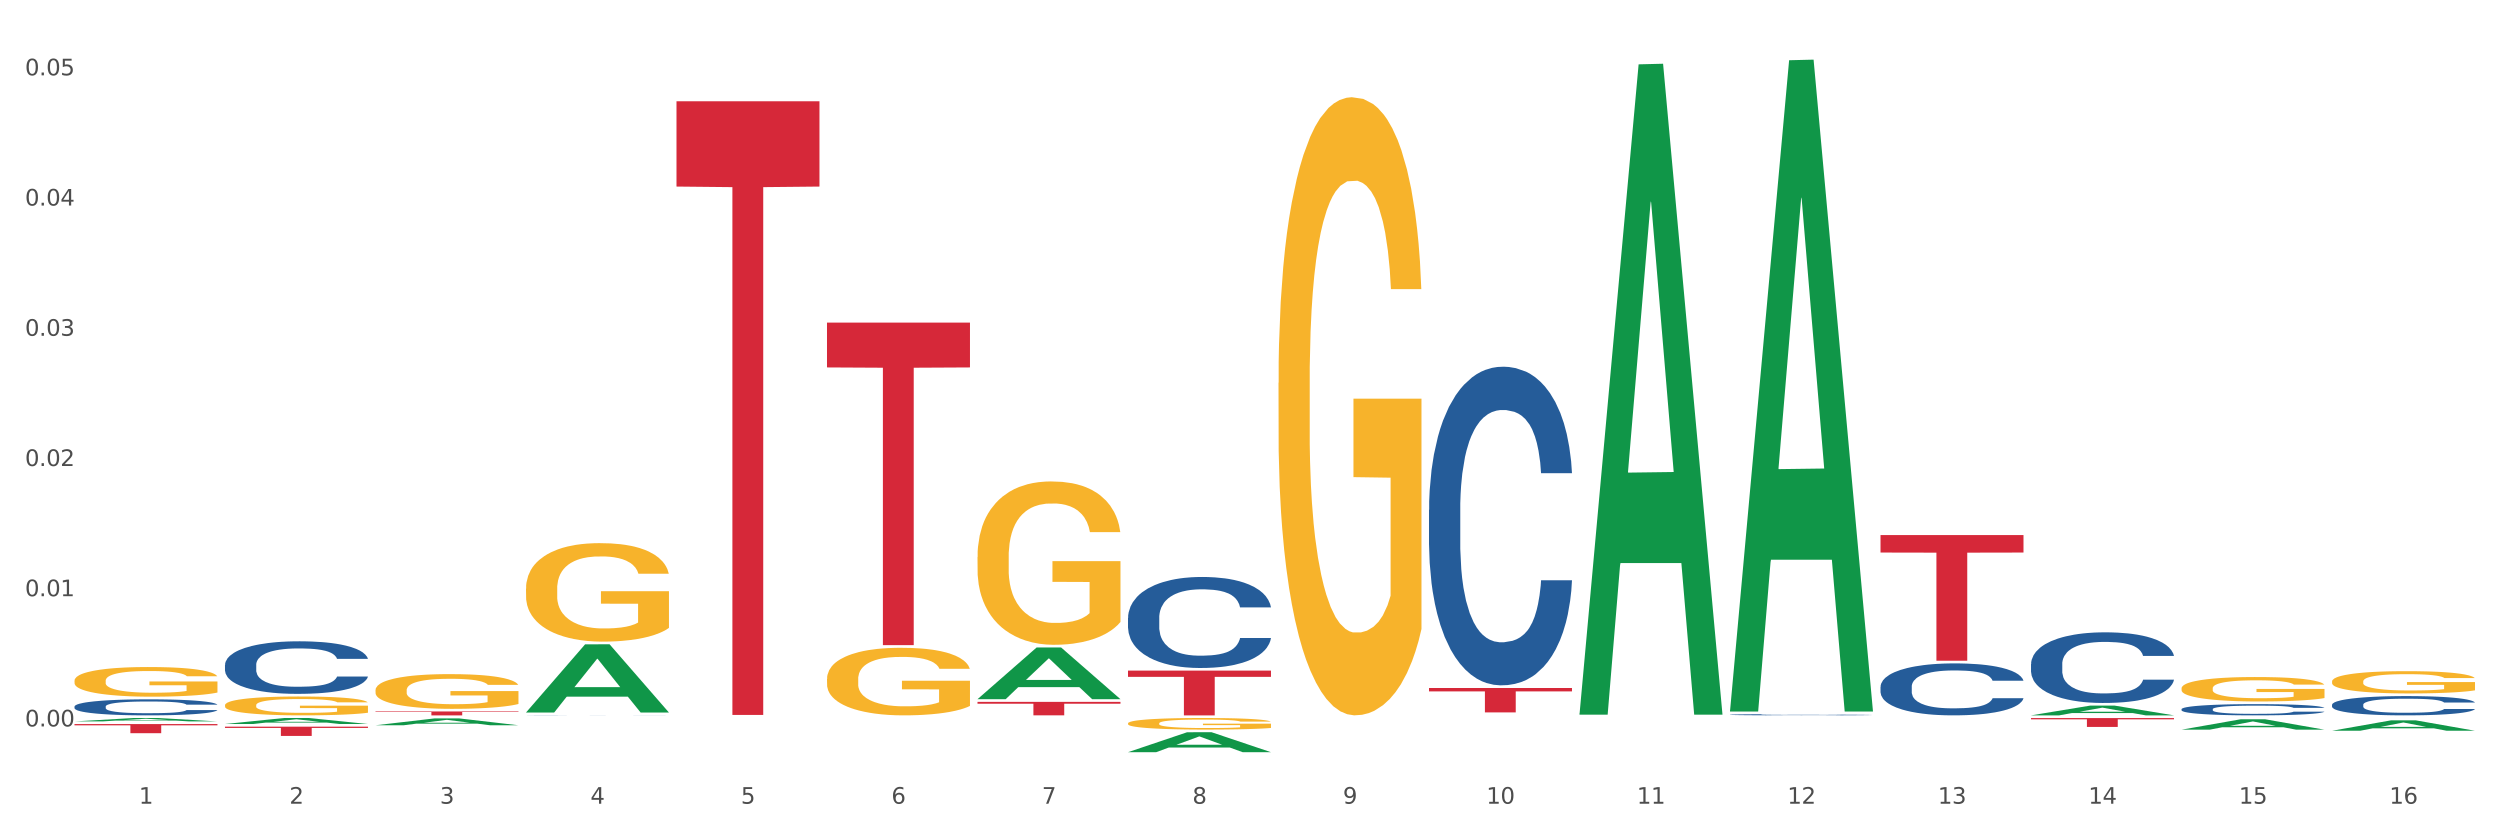 <?xml version="1.0" encoding="utf-8" standalone="no"?>
<!DOCTYPE svg PUBLIC "-//W3C//DTD SVG 1.1//EN"
  "http://www.w3.org/Graphics/SVG/1.1/DTD/svg11.dtd">
<svg xmlns:xlink="http://www.w3.org/1999/xlink" width="1080pt" height="360pt" viewBox="0 0 1080 360" xmlns="http://www.w3.org/2000/svg" version="1.1">
 <rect x="0" y="0" width="1080" height="360" fill="#333333" stroke="none"/>
 <defs>
  <style type="text/css">*{stroke-linejoin: round; stroke-linecap: butt}</style>
 </defs>
 <g id="figure_1">
  <g id="patch_1">
   <path d="M 0 360 
L 1080 360 
L 1080 0 
L 0 0 
z
" style="fill: #ffffff; stroke: #ffffff; stroke-linejoin: miter"/>
  </g>
  <g id="axes_1">
   <g id="matplotlib.axis_1">
    <g id="xtick_1">
     <g id="text_1">
      <!-- 1 -->
      <g style="fill: #4d4d4d" transform="translate(60.004 347.204) scale(0.096 -0.096)">
       <defs>
        <path id="DejaVuSans-31" d="M 794 531 
L 1825 531 
L 1825 4091 
L 703 3866 
L 703 4441 
L 1819 4666 
L 2450 4666 
L 2450 531 
L 3481 531 
L 3481 0 
L 794 0 
L 794 531 
z
" transform="scale(0.016)"/>
       </defs>
       <use xlink:href="#DejaVuSans-31"/>
      </g>
     </g>
    </g>
    <g id="xtick_2">
     <g id="text_2">
      <!-- 2 -->
      <g style="fill: #4d4d4d" transform="translate(125.021 347.204) scale(0.096 -0.096)">
       <defs>
        <path id="DejaVuSans-32" d="M 1228 531 
L 3431 531 
L 3431 0 
L 469 0 
L 469 531 
Q 828 903 1448 1529 
Q 2069 2156 2228 2338 
Q 2531 2678 2651 2914 
Q 2772 3150 2772 3378 
Q 2772 3750 2511 3984 
Q 2250 4219 1831 4219 
Q 1534 4219 1204 4116 
Q 875 4013 500 3803 
L 500 4441 
Q 881 4594 1212 4672 
Q 1544 4750 1819 4750 
Q 2544 4750 2975 4387 
Q 3406 4025 3406 3419 
Q 3406 3131 3298 2873 
Q 3191 2616 2906 2266 
Q 2828 2175 2409 1742 
Q 1991 1309 1228 531 
z
" transform="scale(0.016)"/>
       </defs>
       <use xlink:href="#DejaVuSans-32"/>
      </g>
     </g>
    </g>
    <g id="xtick_3">
     <g id="text_3">
      <!-- 3 -->
      <g style="fill: #4d4d4d" transform="translate(190.039 347.204) scale(0.096 -0.096)">
       <defs>
        <path id="DejaVuSans-33" d="M 2597 2516 
Q 3050 2419 3304 2112 
Q 3559 1806 3559 1356 
Q 3559 666 3084 287 
Q 2609 -91 1734 -91 
Q 1441 -91 1130 -33 
Q 819 25 488 141 
L 488 750 
Q 750 597 1062 519 
Q 1375 441 1716 441 
Q 2309 441 2620 675 
Q 2931 909 2931 1356 
Q 2931 1769 2642 2001 
Q 2353 2234 1838 2234 
L 1294 2234 
L 1294 2753 
L 1863 2753 
Q 2328 2753 2575 2939 
Q 2822 3125 2822 3475 
Q 2822 3834 2567 4026 
Q 2313 4219 1838 4219 
Q 1578 4219 1281 4162 
Q 984 4106 628 3988 
L 628 4550 
Q 988 4650 1302 4700 
Q 1616 4750 1894 4750 
Q 2613 4750 3031 4423 
Q 3450 4097 3450 3541 
Q 3450 3153 3228 2886 
Q 3006 2619 2597 2516 
z
" transform="scale(0.016)"/>
       </defs>
       <use xlink:href="#DejaVuSans-33"/>
      </g>
     </g>
    </g>
    <g id="xtick_4">
     <g id="text_4">
      <!-- 4 -->
      <g style="fill: #4d4d4d" transform="translate(255.056 347.204) scale(0.096 -0.096)">
       <defs>
        <path id="DejaVuSans-34" d="M 2419 4116 
L 825 1625 
L 2419 1625 
L 2419 4116 
z
M 2253 4666 
L 3047 4666 
L 3047 1625 
L 3713 1625 
L 3713 1100 
L 3047 1100 
L 3047 0 
L 2419 0 
L 2419 1100 
L 313 1100 
L 313 1709 
L 2253 4666 
z
" transform="scale(0.016)"/>
       </defs>
       <use xlink:href="#DejaVuSans-34"/>
      </g>
     </g>
    </g>
    <g id="xtick_5">
     <g id="text_5">
      <!-- 5 -->
      <g style="fill: #4d4d4d" transform="translate(320.073 347.204) scale(0.096 -0.096)">
       <defs>
        <path id="DejaVuSans-35" d="M 691 4666 
L 3169 4666 
L 3169 4134 
L 1269 4134 
L 1269 2991 
Q 1406 3038 1543 3061 
Q 1681 3084 1819 3084 
Q 2600 3084 3056 2656 
Q 3513 2228 3513 1497 
Q 3513 744 3044 326 
Q 2575 -91 1722 -91 
Q 1428 -91 1123 -41 
Q 819 9 494 109 
L 494 744 
Q 775 591 1075 516 
Q 1375 441 1709 441 
Q 2250 441 2565 725 
Q 2881 1009 2881 1497 
Q 2881 1984 2565 2268 
Q 2250 2553 1709 2553 
Q 1456 2553 1204 2497 
Q 953 2441 691 2322 
L 691 4666 
z
" transform="scale(0.016)"/>
       </defs>
       <use xlink:href="#DejaVuSans-35"/>
      </g>
     </g>
    </g>
    <g id="xtick_6">
     <g id="text_6">
      <!-- 6 -->
      <g style="fill: #4d4d4d" transform="translate(385.09 347.204) scale(0.096 -0.096)">
       <defs>
        <path id="DejaVuSans-36" d="M 2113 2584 
Q 1688 2584 1439 2293 
Q 1191 2003 1191 1497 
Q 1191 994 1439 701 
Q 1688 409 2113 409 
Q 2538 409 2786 701 
Q 3034 994 3034 1497 
Q 3034 2003 2786 2293 
Q 2538 2584 2113 2584 
z
M 3366 4563 
L 3366 3988 
Q 3128 4100 2886 4159 
Q 2644 4219 2406 4219 
Q 1781 4219 1451 3797 
Q 1122 3375 1075 2522 
Q 1259 2794 1537 2939 
Q 1816 3084 2150 3084 
Q 2853 3084 3261 2657 
Q 3669 2231 3669 1497 
Q 3669 778 3244 343 
Q 2819 -91 2113 -91 
Q 1303 -91 875 529 
Q 447 1150 447 2328 
Q 447 3434 972 4092 
Q 1497 4750 2381 4750 
Q 2619 4750 2861 4703 
Q 3103 4656 3366 4563 
z
" transform="scale(0.016)"/>
       </defs>
       <use xlink:href="#DejaVuSans-36"/>
      </g>
     </g>
    </g>
    <g id="xtick_7">
     <g id="text_7">
      <!-- 7 -->
      <g style="fill: #4d4d4d" transform="translate(450.108 347.204) scale(0.096 -0.096)">
       <defs>
        <path id="DejaVuSans-37" d="M 525 4666 
L 3525 4666 
L 3525 4397 
L 1831 0 
L 1172 0 
L 2766 4134 
L 525 4134 
L 525 4666 
z
" transform="scale(0.016)"/>
       </defs>
       <use xlink:href="#DejaVuSans-37"/>
      </g>
     </g>
    </g>
    <g id="xtick_8">
     <g id="text_8">
      <!-- 8 -->
      <g style="fill: #4d4d4d" transform="translate(515.125 347.204) scale(0.096 -0.096)">
       <defs>
        <path id="DejaVuSans-38" d="M 2034 2216 
Q 1584 2216 1326 1975 
Q 1069 1734 1069 1313 
Q 1069 891 1326 650 
Q 1584 409 2034 409 
Q 2484 409 2743 651 
Q 3003 894 3003 1313 
Q 3003 1734 2745 1975 
Q 2488 2216 2034 2216 
z
M 1403 2484 
Q 997 2584 770 2862 
Q 544 3141 544 3541 
Q 544 4100 942 4425 
Q 1341 4750 2034 4750 
Q 2731 4750 3128 4425 
Q 3525 4100 3525 3541 
Q 3525 3141 3298 2862 
Q 3072 2584 2669 2484 
Q 3125 2378 3379 2068 
Q 3634 1759 3634 1313 
Q 3634 634 3220 271 
Q 2806 -91 2034 -91 
Q 1263 -91 848 271 
Q 434 634 434 1313 
Q 434 1759 690 2068 
Q 947 2378 1403 2484 
z
M 1172 3481 
Q 1172 3119 1398 2916 
Q 1625 2713 2034 2713 
Q 2441 2713 2670 2916 
Q 2900 3119 2900 3481 
Q 2900 3844 2670 4047 
Q 2441 4250 2034 4250 
Q 1625 4250 1398 4047 
Q 1172 3844 1172 3481 
z
" transform="scale(0.016)"/>
       </defs>
       <use xlink:href="#DejaVuSans-38"/>
      </g>
     </g>
    </g>
    <g id="xtick_9">
     <g id="text_9">
      <!-- 9 -->
      <g style="fill: #4d4d4d" transform="translate(580.142 347.204) scale(0.096 -0.096)">
       <defs>
        <path id="DejaVuSans-39" d="M 703 97 
L 703 672 
Q 941 559 1184 500 
Q 1428 441 1663 441 
Q 2288 441 2617 861 
Q 2947 1281 2994 2138 
Q 2813 1869 2534 1725 
Q 2256 1581 1919 1581 
Q 1219 1581 811 2004 
Q 403 2428 403 3163 
Q 403 3881 828 4315 
Q 1253 4750 1959 4750 
Q 2769 4750 3195 4129 
Q 3622 3509 3622 2328 
Q 3622 1225 3098 567 
Q 2575 -91 1691 -91 
Q 1453 -91 1209 -44 
Q 966 3 703 97 
z
M 1959 2075 
Q 2384 2075 2632 2365 
Q 2881 2656 2881 3163 
Q 2881 3666 2632 3958 
Q 2384 4250 1959 4250 
Q 1534 4250 1286 3958 
Q 1038 3666 1038 3163 
Q 1038 2656 1286 2365 
Q 1534 2075 1959 2075 
z
" transform="scale(0.016)"/>
       </defs>
       <use xlink:href="#DejaVuSans-39"/>
      </g>
     </g>
    </g>
    <g id="xtick_10">
     <g id="text_10">
      <!-- 10 -->
      <g style="fill: #4d4d4d" transform="translate(642.105 347.204) scale(0.096 -0.096)">
       <defs>
        <path id="DejaVuSans-30" d="M 2034 4250 
Q 1547 4250 1301 3770 
Q 1056 3291 1056 2328 
Q 1056 1369 1301 889 
Q 1547 409 2034 409 
Q 2525 409 2770 889 
Q 3016 1369 3016 2328 
Q 3016 3291 2770 3770 
Q 2525 4250 2034 4250 
z
M 2034 4750 
Q 2819 4750 3233 4129 
Q 3647 3509 3647 2328 
Q 3647 1150 3233 529 
Q 2819 -91 2034 -91 
Q 1250 -91 836 529 
Q 422 1150 422 2328 
Q 422 3509 836 4129 
Q 1250 4750 2034 4750 
z
" transform="scale(0.016)"/>
       </defs>
       <use xlink:href="#DejaVuSans-31"/>
       <use xlink:href="#DejaVuSans-30" transform="translate(63.623 0)"/>
      </g>
     </g>
    </g>
    <g id="xtick_11">
     <g id="text_11">
      <!-- 11 -->
      <g style="fill: #4d4d4d" transform="translate(707.123 347.204) scale(0.096 -0.096)">
       <use xlink:href="#DejaVuSans-31"/>
       <use xlink:href="#DejaVuSans-31" transform="translate(63.623 0)"/>
      </g>
     </g>
    </g>
    <g id="xtick_12">
     <g id="text_12">
      <!-- 12 -->
      <g style="fill: #4d4d4d" transform="translate(772.14 347.204) scale(0.096 -0.096)">
       <use xlink:href="#DejaVuSans-31"/>
       <use xlink:href="#DejaVuSans-32" transform="translate(63.623 0)"/>
      </g>
     </g>
    </g>
    <g id="xtick_13">
     <g id="text_13">
      <!-- 13 -->
      <g style="fill: #4d4d4d" transform="translate(837.157 347.204) scale(0.096 -0.096)">
       <use xlink:href="#DejaVuSans-31"/>
       <use xlink:href="#DejaVuSans-33" transform="translate(63.623 0)"/>
      </g>
     </g>
    </g>
    <g id="xtick_14">
     <g id="text_14">
      <!-- 14 -->
      <g style="fill: #4d4d4d" transform="translate(902.174 347.204) scale(0.096 -0.096)">
       <use xlink:href="#DejaVuSans-31"/>
       <use xlink:href="#DejaVuSans-34" transform="translate(63.623 0)"/>
      </g>
     </g>
    </g>
    <g id="xtick_15">
     <g id="text_15">
      <!-- 15 -->
      <g style="fill: #4d4d4d" transform="translate(967.192 347.204) scale(0.096 -0.096)">
       <use xlink:href="#DejaVuSans-31"/>
       <use xlink:href="#DejaVuSans-35" transform="translate(63.623 0)"/>
      </g>
     </g>
    </g>
    <g id="xtick_16">
     <g id="text_16">
      <!-- 16 -->
      <g style="fill: #4d4d4d" transform="translate(1032.209 347.204) scale(0.096 -0.096)">
       <use xlink:href="#DejaVuSans-31"/>
       <use xlink:href="#DejaVuSans-36" transform="translate(63.623 0)"/>
      </g>
     </g>
    </g>
    <g id="xtick_17"/>
    <g id="xtick_18"/>
    <g id="xtick_19"/>
    <g id="xtick_20"/>
    <g id="xtick_21"/>
    <g id="xtick_22"/>
    <g id="xtick_23"/>
    <g id="xtick_24"/>
    <g id="xtick_25"/>
    <g id="xtick_26"/>
    <g id="xtick_27"/>
    <g id="xtick_28"/>
    <g id="xtick_29"/>
    <g id="xtick_30"/>
    <g id="xtick_31"/>
   </g>
   <g id="matplotlib.axis_2">
    <g id="ytick_1">
     <g id="text_17">
      <!-- 0.00 -->
      <g style="fill: #4d4d4d" transform="translate(10.8 313.823) scale(0.096 -0.096)">
       <defs>
        <path id="DejaVuSans-2e" d="M 684 794 
L 1344 794 
L 1344 0 
L 684 0 
L 684 794 
z
" transform="scale(0.016)"/>
       </defs>
       <use xlink:href="#DejaVuSans-30"/>
       <use xlink:href="#DejaVuSans-2e" transform="translate(63.623 0)"/>
       <use xlink:href="#DejaVuSans-30" transform="translate(95.41 0)"/>
       <use xlink:href="#DejaVuSans-30" transform="translate(159.033 0)"/>
      </g>
     </g>
    </g>
    <g id="ytick_2">
     <g id="text_18">
      <!-- 0.01 -->
      <g style="fill: #4d4d4d" transform="translate(10.8 257.568) scale(0.096 -0.096)">
       <use xlink:href="#DejaVuSans-30"/>
       <use xlink:href="#DejaVuSans-2e" transform="translate(63.623 0)"/>
       <use xlink:href="#DejaVuSans-30" transform="translate(95.41 0)"/>
       <use xlink:href="#DejaVuSans-31" transform="translate(159.033 0)"/>
      </g>
     </g>
    </g>
    <g id="ytick_3">
     <g id="text_19">
      <!-- 0.02 -->
      <g style="fill: #4d4d4d" transform="translate(10.8 201.312) scale(0.096 -0.096)">
       <use xlink:href="#DejaVuSans-30"/>
       <use xlink:href="#DejaVuSans-2e" transform="translate(63.623 0)"/>
       <use xlink:href="#DejaVuSans-30" transform="translate(95.41 0)"/>
       <use xlink:href="#DejaVuSans-32" transform="translate(159.033 0)"/>
      </g>
     </g>
    </g>
    <g id="ytick_4">
     <g id="text_20">
      <!-- 0.03 -->
      <g style="fill: #4d4d4d" transform="translate(10.8 145.057) scale(0.096 -0.096)">
       <use xlink:href="#DejaVuSans-30"/>
       <use xlink:href="#DejaVuSans-2e" transform="translate(63.623 0)"/>
       <use xlink:href="#DejaVuSans-30" transform="translate(95.41 0)"/>
       <use xlink:href="#DejaVuSans-33" transform="translate(159.033 0)"/>
      </g>
     </g>
    </g>
    <g id="ytick_5">
     <g id="text_21">
      <!-- 0.04 -->
      <g style="fill: #4d4d4d" transform="translate(10.8 88.802) scale(0.096 -0.096)">
       <use xlink:href="#DejaVuSans-30"/>
       <use xlink:href="#DejaVuSans-2e" transform="translate(63.623 0)"/>
       <use xlink:href="#DejaVuSans-30" transform="translate(95.41 0)"/>
       <use xlink:href="#DejaVuSans-34" transform="translate(159.033 0)"/>
      </g>
     </g>
    </g>
    <g id="ytick_6">
     <g id="text_22">
      <!-- 0.05 -->
      <g style="fill: #4d4d4d" transform="translate(10.8 32.547) scale(0.096 -0.096)">
       <use xlink:href="#DejaVuSans-30"/>
       <use xlink:href="#DejaVuSans-2e" transform="translate(63.623 0)"/>
       <use xlink:href="#DejaVuSans-30" transform="translate(95.41 0)"/>
       <use xlink:href="#DejaVuSans-35" transform="translate(159.033 0)"/>
      </g>
     </g>
    </g>
    <g id="ytick_7"/>
    <g id="ytick_8"/>
    <g id="ytick_9"/>
    <g id="ytick_10"/>
    <g id="ytick_11"/>
   </g>
   <g id="PolyCollection_1">
    <path d="M 32.175 311.651 
L 32.239 311.649 
L 57.709 310.177 
L 68.28 310.175 
L 93.941 311.653 
L 81.715 311.653 
L 76.176 311.309 
L 49.877 311.309 
L 49.686 311.315 
L 44.337 311.653 
L 32.175 311.653 
L 32.175 311.651 
L 53.188 311.104 
L 72.864 311.102 
L 63.122 310.49 
L 62.995 310.488 
L 62.867 310.492 
L 53.125 311.102 
L 53.188 311.104 
L 32.175 311.651 
z
" clip-path="url(#p5ae949fd42)" style="fill: #109648"/>
    <path d="M 617.33 297.206 
L 679.097 297.206 
L 679.097 298.672 
L 654.8 298.682 
L 654.8 307.753 
L 641.481 307.753 
L 641.481 298.682 
L 617.33 298.672 
L 617.33 297.216 
L 617.33 297.206 
z
" clip-path="url(#p5ae949fd42)" style="fill: #d62839"/>
    <path d="M 487.296 289.714 
L 549.062 289.714 
L 549.062 292.399 
L 524.765 292.417 
L 524.765 309.038 
L 511.446 309.038 
L 511.446 292.417 
L 487.296 292.399 
L 487.296 289.732 
L 487.296 289.714 
z
" clip-path="url(#p5ae949fd42)" style="fill: #d62839"/>
    <path d="M 422.278 303.197 
L 484.045 303.197 
L 484.045 304.006 
L 459.748 304.012 
L 459.748 309.019 
L 446.429 309.019 
L 446.429 304.012 
L 422.278 304.006 
L 422.278 303.203 
L 422.278 303.197 
z
" clip-path="url(#p5ae949fd42)" style="fill: #d62839"/>
    <path d="M 357.261 139.364 
L 419.028 139.364 
L 419.028 158.728 
L 394.731 158.859 
L 394.731 278.708 
L 381.412 278.708 
L 381.412 158.859 
L 357.261 158.728 
L 357.261 139.495 
L 357.261 139.364 
z
" clip-path="url(#p5ae949fd42)" style="fill: #d62839"/>
    <path d="M 32.175 294.077 
L 32.248 294.065 
L 32.248 293.644 
L 32.394 293.282 
L 33.123 292.404 
L 34.217 291.679 
L 35.019 291.293 
L 35.821 290.977 
L 36.769 290.661 
L 37.936 290.334 
L 40.051 289.854 
L 41.363 289.608 
L 42.968 289.351 
L 45.885 288.976 
L 47.999 288.766 
L 50.187 288.59 
L 53.76 288.38 
L 56.094 288.286 
L 58.573 288.216 
L 61.563 288.169 
L 63.824 288.158 
L 68.783 288.193 
L 73.012 288.298 
L 75.054 288.38 
L 77.679 288.52 
L 79.065 288.614 
L 81.326 288.801 
L 83.659 289.047 
L 85.263 289.257 
L 87.67 289.655 
L 89.493 290.053 
L 91.17 290.544 
L 92.045 290.883 
L 92.702 291.199 
L 93.285 291.562 
L 93.868 292.135 
L 80.742 292.135 
L 80.232 291.726 
L 79.43 291.34 
L 78.263 290.965 
L 77.242 290.731 
L 75.492 290.439 
L 73.887 290.252 
L 72.21 290.111 
L 70.168 289.994 
L 68.564 289.936 
L 66.303 289.889 
L 61.855 289.901 
L 58.865 289.994 
L 56.823 290.111 
L 55.511 290.217 
L 54.344 290.334 
L 53.031 290.497 
L 51.5 290.743 
L 50.406 290.965 
L 49.312 291.246 
L 48.437 291.527 
L 47.635 291.854 
L 46.979 292.205 
L 46.468 292.568 
L 46.031 293.013 
L 45.666 293.75 
L 45.666 295.352 
L 45.812 295.715 
L 46.176 296.195 
L 46.614 296.557 
L 47.343 296.99 
L 47.999 297.283 
L 49.239 297.704 
L 50.625 298.055 
L 51.719 298.277 
L 52.812 298.464 
L 54.708 298.722 
L 56.823 298.932 
L 58.646 299.061 
L 61.126 299.178 
L 62.803 299.225 
L 64.261 299.248 
L 67.835 299.248 
L 70.387 299.213 
L 73.231 299.131 
L 75.419 299.026 
L 77.242 298.897 
L 79.284 298.686 
L 80.596 298.488 
L 80.596 296.043 
L 64.553 296.031 
L 64.553 294.405 
L 93.941 294.405 
L 93.941 299.178 
L 92.702 299.423 
L 91.316 299.646 
L 89.858 299.845 
L 87.67 300.09 
L 85.045 300.324 
L 82.711 300.488 
L 80.232 300.628 
L 77.315 300.757 
L 73.523 300.874 
L 71.189 300.921 
L 68.272 300.956 
L 64.845 300.968 
L 61.855 300.944 
L 58.938 300.886 
L 55.875 300.781 
L 52.885 300.628 
L 50.625 300.476 
L 48.364 300.289 
L 45.958 300.044 
L 44.062 299.81 
L 42.603 299.599 
L 40.999 299.33 
L 39.249 298.979 
L 37.936 298.663 
L 36.769 298.336 
L 35.529 297.914 
L 34.654 297.552 
L 33.779 297.095 
L 33.269 296.756 
L 32.685 296.23 
L 32.248 295.493 
L 32.175 294.077 
z
" clip-path="url(#p5ae949fd42)" style="fill: #f7b32b"/>
    <path d="M 162.209 307.359 
L 223.976 307.359 
L 223.976 307.592 
L 199.679 307.594 
L 199.679 309.038 
L 186.36 309.038 
L 186.36 307.594 
L 162.209 307.592 
L 162.209 307.36 
L 162.209 307.359 
z
" clip-path="url(#p5ae949fd42)" style="fill: #d62839"/>
    <path d="M 97.192 313.911 
L 158.959 313.911 
L 158.959 314.47 
L 134.662 314.474 
L 134.662 317.931 
L 121.343 317.931 
L 121.343 314.474 
L 97.192 314.47 
L 97.192 313.915 
L 97.192 313.911 
z
" clip-path="url(#p5ae949fd42)" style="fill: #d62839"/>
    <path d="M 32.175 312.791 
L 93.941 312.791 
L 93.941 313.341 
L 69.645 313.344 
L 69.645 316.745 
L 56.325 316.745 
L 56.325 313.344 
L 32.175 313.341 
L 32.175 312.795 
L 32.175 312.791 
z
" clip-path="url(#p5ae949fd42)" style="fill: #d62839"/>
    <path d="M 32.175 305.22 
L 32.248 305.214 
L 32.248 305.037 
L 32.467 304.796 
L 33.27 304.353 
L 34.292 304.017 
L 36.045 303.625 
L 36.994 303.46 
L 38.235 303.277 
L 40.79 302.979 
L 43.711 302.726 
L 45.755 302.587 
L 47.288 302.498 
L 50.72 302.34 
L 52.691 302.27 
L 54.735 302.213 
L 56.487 302.175 
L 59.408 302.131 
L 61.744 302.112 
L 64.445 302.105 
L 66.709 302.112 
L 69.702 302.137 
L 74.083 302.213 
L 75.762 302.257 
L 78.025 302.333 
L 80.362 302.435 
L 82.26 302.536 
L 84.45 302.682 
L 86.713 302.871 
L 88.904 303.112 
L 90.437 303.334 
L 91.678 303.568 
L 92.773 303.853 
L 93.576 304.163 
L 93.941 304.423 
L 80.581 304.423 
L 80.216 304.188 
L 79.485 303.935 
L 78.755 303.764 
L 77.952 303.625 
L 76.711 303.467 
L 75.616 303.365 
L 73.791 303.245 
L 72.111 303.169 
L 70.724 303.125 
L 69.045 303.087 
L 65.468 303.049 
L 62.912 303.049 
L 61.306 303.061 
L 59.335 303.093 
L 57.655 303.137 
L 55.684 303.213 
L 54.151 303.296 
L 52.618 303.403 
L 51.742 303.479 
L 50.427 303.619 
L 49.551 303.732 
L 48.383 303.929 
L 47.726 304.068 
L 46.558 304.429 
L 46.047 304.695 
L 45.828 304.878 
L 45.682 305.081 
L 45.682 306.069 
L 46.12 306.512 
L 46.485 306.702 
L 47.069 306.917 
L 48.164 307.196 
L 49.77 307.468 
L 51.45 307.664 
L 52.837 307.784 
L 54.151 307.873 
L 55.465 307.943 
L 57.071 308.006 
L 58.386 308.044 
L 60.357 308.082 
L 62.693 308.101 
L 64.518 308.101 
L 68.242 308.069 
L 69.921 308.038 
L 71.527 307.993 
L 73.28 307.924 
L 74.667 307.848 
L 75.47 307.791 
L 76.784 307.67 
L 77.806 307.544 
L 78.682 307.398 
L 79.266 307.271 
L 79.923 307.082 
L 80.435 306.866 
L 80.581 306.752 
L 93.941 306.752 
L 93.649 306.98 
L 93.138 307.202 
L 92.116 307.499 
L 91.313 307.67 
L 90.072 307.879 
L 88.758 308.057 
L 86.932 308.253 
L 85.253 308.398 
L 83.501 308.525 
L 81.603 308.639 
L 78.171 308.797 
L 76.93 308.842 
L 74.302 308.918 
L 72.257 308.962 
L 69.264 309.006 
L 66.198 309.031 
L 62.985 309.038 
L 60.138 309.025 
L 56.998 308.987 
L 55.027 308.949 
L 52.837 308.892 
L 50.281 308.804 
L 47.872 308.696 
L 45.609 308.569 
L 43.492 308.424 
L 41.52 308.259 
L 38.965 307.987 
L 37.067 307.721 
L 35.679 307.474 
L 34.73 307.265 
L 33.781 306.999 
L 33.27 306.816 
L 32.467 306.372 
L 32.175 305.961 
L 32.175 305.22 
z
" clip-path="url(#p5ae949fd42)" style="fill: #255c99"/>
    <path d="M 97.192 287.243 
L 97.265 287.223 
L 97.265 286.642 
L 97.484 285.854 
L 98.287 284.402 
L 99.31 283.303 
L 101.062 282.017 
L 102.011 281.477 
L 103.252 280.876 
L 105.807 279.901 
L 108.728 279.072 
L 110.772 278.615 
L 112.305 278.325 
L 115.737 277.806 
L 117.708 277.578 
L 119.752 277.392 
L 121.505 277.267 
L 124.425 277.122 
L 126.761 277.06 
L 129.463 277.039 
L 131.726 277.06 
L 134.719 277.143 
L 139.1 277.392 
L 140.779 277.537 
L 143.042 277.786 
L 145.379 278.118 
L 147.277 278.449 
L 149.467 278.926 
L 151.731 279.549 
L 153.921 280.337 
L 155.454 281.063 
L 156.695 281.83 
L 157.79 282.763 
L 158.594 283.78 
L 158.959 284.63 
L 145.598 284.63 
L 145.233 283.863 
L 144.503 283.033 
L 143.773 282.473 
L 142.969 282.017 
L 141.728 281.498 
L 140.633 281.166 
L 138.808 280.772 
L 137.129 280.523 
L 135.741 280.378 
L 134.062 280.254 
L 130.485 280.129 
L 127.929 280.129 
L 126.323 280.171 
L 124.352 280.275 
L 122.673 280.42 
L 120.701 280.669 
L 119.168 280.938 
L 117.635 281.291 
L 116.759 281.54 
L 115.445 281.996 
L 114.569 282.369 
L 113.4 283.012 
L 112.743 283.469 
L 111.575 284.651 
L 111.064 285.522 
L 110.845 286.123 
L 110.699 286.787 
L 110.699 290.022 
L 111.137 291.474 
L 111.502 292.096 
L 112.086 292.802 
L 113.181 293.714 
L 114.788 294.606 
L 116.467 295.249 
L 117.854 295.643 
L 119.168 295.933 
L 120.482 296.162 
L 122.089 296.369 
L 123.403 296.493 
L 125.374 296.618 
L 127.71 296.68 
L 129.536 296.68 
L 133.259 296.576 
L 134.938 296.473 
L 136.545 296.327 
L 138.297 296.099 
L 139.684 295.85 
L 140.487 295.664 
L 141.801 295.27 
L 142.823 294.855 
L 143.7 294.378 
L 144.284 293.963 
L 144.941 293.341 
L 145.452 292.636 
L 145.598 292.262 
L 158.959 292.262 
L 158.667 293.009 
L 158.156 293.735 
L 157.133 294.71 
L 156.33 295.27 
L 155.089 295.954 
L 153.775 296.535 
L 151.95 297.178 
L 150.27 297.655 
L 148.518 298.07 
L 146.62 298.443 
L 143.188 298.961 
L 141.947 299.107 
L 139.319 299.356 
L 137.275 299.501 
L 134.281 299.646 
L 131.215 299.729 
L 128.002 299.75 
L 125.155 299.708 
L 122.016 299.584 
L 120.044 299.459 
L 117.854 299.273 
L 115.299 298.982 
L 112.889 298.63 
L 110.626 298.215 
L 108.509 297.738 
L 106.538 297.199 
L 103.982 296.307 
L 102.084 295.436 
L 100.697 294.627 
L 99.748 293.942 
L 98.798 293.071 
L 98.287 292.47 
L 97.484 291.018 
L 97.192 289.67 
L 97.192 287.243 
z
" clip-path="url(#p5ae949fd42)" style="fill: #255c99"/>
    <path d="M 227.227 308.997 
L 227.3 308.997 
L 227.3 308.995 
L 227.519 308.992 
L 228.322 308.988 
L 229.344 308.984 
L 231.096 308.98 
L 232.045 308.978 
L 233.287 308.976 
L 235.842 308.973 
L 238.762 308.97 
L 240.807 308.969 
L 242.34 308.968 
L 245.771 308.966 
L 247.743 308.965 
L 249.787 308.965 
L 251.539 308.964 
L 254.459 308.964 
L 256.796 308.964 
L 259.497 308.963 
L 261.76 308.964 
L 264.754 308.964 
L 269.134 308.965 
L 270.814 308.965 
L 273.077 308.966 
L 275.413 308.967 
L 277.312 308.968 
L 279.502 308.97 
L 281.765 308.972 
L 283.955 308.974 
L 285.489 308.977 
L 286.73 308.979 
L 287.825 308.982 
L 288.628 308.986 
L 288.993 308.988 
L 275.632 308.988 
L 275.267 308.986 
L 274.537 308.983 
L 273.807 308.981 
L 273.004 308.98 
L 271.763 308.978 
L 270.668 308.977 
L 268.842 308.976 
L 267.163 308.975 
L 265.776 308.974 
L 264.097 308.974 
L 260.519 308.974 
L 257.964 308.974 
L 256.358 308.974 
L 254.386 308.974 
L 252.707 308.975 
L 250.736 308.975 
L 249.203 308.976 
L 247.669 308.977 
L 246.793 308.978 
L 245.479 308.98 
L 244.603 308.981 
L 243.435 308.983 
L 242.778 308.985 
L 241.61 308.988 
L 241.099 308.991 
L 240.88 308.993 
L 240.734 308.995 
L 240.734 309.006 
L 241.172 309.011 
L 241.537 309.013 
L 242.121 309.015 
L 243.216 309.018 
L 244.822 309.021 
L 246.501 309.023 
L 247.889 309.024 
L 249.203 309.025 
L 250.517 309.026 
L 252.123 309.027 
L 253.437 309.027 
L 255.409 309.028 
L 257.745 309.028 
L 259.57 309.028 
L 263.294 309.027 
L 264.973 309.027 
L 266.579 309.027 
L 268.331 309.026 
L 269.718 309.025 
L 270.522 309.024 
L 271.836 309.023 
L 272.858 309.022 
L 273.734 309.02 
L 274.318 309.019 
L 274.975 309.017 
L 275.486 309.015 
L 275.632 309.013 
L 288.993 309.013 
L 288.701 309.016 
L 288.19 309.018 
L 287.168 309.021 
L 286.365 309.023 
L 285.124 309.025 
L 283.809 309.027 
L 281.984 309.029 
L 280.305 309.031 
L 278.553 309.032 
L 276.654 309.034 
L 273.223 309.035 
L 271.982 309.036 
L 269.353 309.037 
L 267.309 309.037 
L 264.316 309.037 
L 261.249 309.038 
L 258.037 309.038 
L 255.19 309.038 
L 252.05 309.037 
L 250.079 309.037 
L 247.889 309.036 
L 245.333 309.035 
L 242.924 309.034 
L 240.661 309.033 
L 238.543 309.031 
L 236.572 309.029 
L 234.017 309.027 
L 232.118 309.024 
L 230.731 309.021 
L 229.782 309.019 
L 228.833 309.016 
L 228.322 309.014 
L 227.519 309.009 
L 227.227 309.005 
L 227.227 308.997 
z
" clip-path="url(#p5ae949fd42)" style="fill: #255c99"/>
    <path d="M 487.296 266.919 
L 487.369 266.883 
L 487.369 265.877 
L 487.588 264.513 
L 488.391 261.999 
L 489.413 260.095 
L 491.165 257.868 
L 492.114 256.934 
L 493.356 255.893 
L 495.911 254.205 
L 498.831 252.768 
L 500.876 251.978 
L 502.409 251.475 
L 505.84 250.577 
L 507.811 250.182 
L 509.856 249.859 
L 511.608 249.644 
L 514.528 249.392 
L 516.865 249.284 
L 519.566 249.249 
L 521.829 249.284 
L 524.823 249.428 
L 529.203 249.859 
L 530.883 250.111 
L 533.146 250.542 
L 535.482 251.116 
L 537.38 251.691 
L 539.571 252.517 
L 541.834 253.594 
L 544.024 254.959 
L 545.558 256.216 
L 546.799 257.545 
L 547.894 259.161 
L 548.697 260.921 
L 549.062 262.394 
L 535.701 262.394 
L 535.336 261.065 
L 534.606 259.628 
L 533.876 258.658 
L 533.073 257.868 
L 531.832 256.97 
L 530.737 256.396 
L 528.911 255.713 
L 527.232 255.282 
L 525.845 255.031 
L 524.166 254.815 
L 520.588 254.6 
L 518.033 254.6 
L 516.427 254.672 
L 514.455 254.851 
L 512.776 255.103 
L 510.805 255.534 
L 509.272 256.001 
L 507.738 256.611 
L 506.862 257.042 
L 505.548 257.832 
L 504.672 258.479 
L 503.504 259.592 
L 502.847 260.382 
L 501.679 262.43 
L 501.168 263.938 
L 500.949 264.98 
L 500.803 266.129 
L 500.803 271.732 
L 501.241 274.246 
L 501.606 275.323 
L 502.19 276.544 
L 503.285 278.125 
L 504.891 279.669 
L 506.57 280.782 
L 507.957 281.465 
L 509.272 281.967 
L 510.586 282.363 
L 512.192 282.722 
L 513.506 282.937 
L 515.478 283.153 
L 517.814 283.26 
L 519.639 283.26 
L 523.363 283.081 
L 525.042 282.901 
L 526.648 282.65 
L 528.4 282.255 
L 529.787 281.824 
L 530.591 281.501 
L 531.905 280.818 
L 532.927 280.1 
L 533.803 279.274 
L 534.387 278.556 
L 535.044 277.478 
L 535.555 276.257 
L 535.701 275.61 
L 549.062 275.61 
L 548.77 276.903 
L 548.259 278.16 
L 547.237 279.848 
L 546.434 280.818 
L 545.193 282.003 
L 543.878 283.009 
L 542.053 284.122 
L 540.374 284.948 
L 538.622 285.667 
L 536.723 286.313 
L 533.292 287.211 
L 532.051 287.463 
L 529.422 287.894 
L 527.378 288.145 
L 524.385 288.396 
L 521.318 288.54 
L 518.106 288.576 
L 515.258 288.504 
L 512.119 288.289 
L 510.148 288.073 
L 507.957 287.75 
L 505.402 287.247 
L 502.993 286.636 
L 500.73 285.918 
L 498.612 285.092 
L 496.641 284.158 
L 494.086 282.614 
L 492.187 281.106 
L 490.8 279.705 
L 489.851 278.52 
L 488.902 277.011 
L 488.391 275.97 
L 487.588 273.456 
L 487.296 271.121 
L 487.296 266.919 
z
" clip-path="url(#p5ae949fd42)" style="fill: #255c99"/>
    <path d="M 617.33 220.264 
L 617.403 220.139 
L 617.403 216.619 
L 617.622 211.842 
L 618.425 203.042 
L 619.447 196.379 
L 621.2 188.585 
L 622.149 185.317 
L 623.39 181.671 
L 625.945 175.762 
L 628.866 170.734 
L 630.91 167.968 
L 632.443 166.208 
L 635.875 163.066 
L 637.846 161.683 
L 639.89 160.551 
L 641.642 159.797 
L 644.563 158.917 
L 646.899 158.54 
L 649.601 158.414 
L 651.864 158.54 
L 654.857 159.043 
L 659.238 160.551 
L 660.917 161.431 
L 663.18 162.94 
L 665.517 164.951 
L 667.415 166.963 
L 669.605 169.854 
L 671.869 173.625 
L 674.059 178.402 
L 675.592 182.802 
L 676.833 187.454 
L 677.928 193.111 
L 678.732 199.271 
L 679.097 204.425 
L 665.736 204.425 
L 665.371 199.773 
L 664.641 194.745 
L 663.91 191.351 
L 663.107 188.585 
L 661.866 185.442 
L 660.771 183.431 
L 658.946 181.042 
L 657.267 179.534 
L 655.879 178.654 
L 654.2 177.9 
L 650.623 177.145 
L 648.067 177.145 
L 646.461 177.397 
L 644.49 178.025 
L 642.811 178.905 
L 640.839 180.414 
L 639.306 182.048 
L 637.773 184.185 
L 636.897 185.694 
L 635.583 188.459 
L 634.707 190.722 
L 633.538 194.619 
L 632.881 197.385 
L 631.713 204.55 
L 631.202 209.83 
L 630.983 213.476 
L 630.837 217.499 
L 630.837 237.11 
L 631.275 245.91 
L 631.64 249.681 
L 632.224 253.955 
L 633.319 259.486 
L 634.926 264.892 
L 636.605 268.789 
L 637.992 271.178 
L 639.306 272.938 
L 640.62 274.32 
L 642.227 275.577 
L 643.541 276.332 
L 645.512 277.086 
L 647.848 277.463 
L 649.674 277.463 
L 653.397 276.835 
L 655.076 276.206 
L 656.683 275.326 
L 658.435 273.943 
L 659.822 272.435 
L 660.625 271.303 
L 661.939 268.915 
L 662.961 266.401 
L 663.837 263.509 
L 664.422 260.995 
L 665.079 257.224 
L 665.59 252.949 
L 665.736 250.687 
L 679.097 250.687 
L 678.805 255.212 
L 678.293 259.612 
L 677.271 265.521 
L 676.468 268.915 
L 675.227 273.063 
L 673.913 276.583 
L 672.088 280.48 
L 670.408 283.372 
L 668.656 285.886 
L 666.758 288.149 
L 663.326 291.291 
L 662.085 292.171 
L 659.457 293.68 
L 657.413 294.56 
L 654.419 295.44 
L 651.353 295.943 
L 648.14 296.068 
L 645.293 295.817 
L 642.154 295.063 
L 640.182 294.309 
L 637.992 293.177 
L 635.437 291.417 
L 633.027 289.28 
L 630.764 286.766 
L 628.647 283.874 
L 626.675 280.606 
L 624.12 275.2 
L 622.222 269.92 
L 620.835 265.018 
L 619.886 260.869 
L 618.936 255.589 
L 618.425 251.944 
L 617.622 243.144 
L 617.33 234.973 
L 617.33 220.264 
z
" clip-path="url(#p5ae949fd42)" style="fill: #255c99"/>
    <path d="M 747.365 308.751 
L 747.438 308.75 
L 747.438 308.737 
L 747.657 308.719 
L 748.46 308.685 
L 749.482 308.66 
L 751.234 308.631 
L 752.183 308.618 
L 753.424 308.604 
L 755.98 308.582 
L 758.9 308.563 
L 760.944 308.552 
L 762.478 308.546 
L 765.909 308.534 
L 767.88 308.529 
L 769.925 308.524 
L 771.677 308.521 
L 774.597 308.518 
L 776.934 308.517 
L 779.635 308.516 
L 781.898 308.517 
L 784.892 308.519 
L 789.272 308.524 
L 790.952 308.528 
L 793.215 308.533 
L 795.551 308.541 
L 797.449 308.549 
L 799.64 308.56 
L 801.903 308.574 
L 804.093 308.592 
L 805.627 308.609 
L 806.868 308.626 
L 807.963 308.648 
L 808.766 308.671 
L 809.131 308.691 
L 795.77 308.691 
L 795.405 308.673 
L 794.675 308.654 
L 793.945 308.641 
L 793.142 308.631 
L 791.901 308.619 
L 790.806 308.611 
L 788.98 308.602 
L 787.301 308.596 
L 785.914 308.593 
L 784.235 308.59 
L 780.657 308.587 
L 778.102 308.587 
L 776.496 308.588 
L 774.524 308.591 
L 772.845 308.594 
L 770.874 308.6 
L 769.341 308.606 
L 767.807 308.614 
L 766.931 308.62 
L 765.617 308.63 
L 764.741 308.639 
L 763.573 308.653 
L 762.916 308.664 
L 761.748 308.691 
L 761.237 308.711 
L 761.018 308.725 
L 760.871 308.74 
L 760.871 308.814 
L 761.31 308.848 
L 761.675 308.862 
L 762.259 308.878 
L 763.354 308.899 
L 764.96 308.92 
L 766.639 308.934 
L 768.026 308.943 
L 769.341 308.95 
L 770.655 308.955 
L 772.261 308.96 
L 773.575 308.963 
L 775.546 308.966 
L 777.883 308.967 
L 779.708 308.967 
L 783.432 308.965 
L 785.111 308.963 
L 786.717 308.959 
L 788.469 308.954 
L 789.856 308.948 
L 790.66 308.944 
L 791.974 308.935 
L 792.996 308.925 
L 793.872 308.914 
L 794.456 308.905 
L 795.113 308.891 
L 795.624 308.874 
L 795.77 308.866 
L 809.131 308.866 
L 808.839 308.883 
L 808.328 308.9 
L 807.306 308.922 
L 806.503 308.935 
L 805.262 308.951 
L 803.947 308.964 
L 802.122 308.979 
L 800.443 308.99 
L 798.691 308.999 
L 796.792 309.008 
L 793.361 309.02 
L 792.12 309.023 
L 789.491 309.029 
L 787.447 309.032 
L 784.454 309.035 
L 781.387 309.037 
L 778.175 309.038 
L 775.327 309.037 
L 772.188 309.034 
L 770.217 309.031 
L 768.026 309.027 
L 765.471 309.02 
L 763.062 309.012 
L 760.798 309.003 
L 758.681 308.992 
L 756.71 308.979 
L 754.155 308.959 
L 752.256 308.939 
L 750.869 308.92 
L 749.92 308.904 
L 748.971 308.884 
L 748.46 308.871 
L 747.657 308.837 
L 747.365 308.806 
L 747.365 308.751 
z
" clip-path="url(#p5ae949fd42)" style="fill: #255c99"/>
    <path d="M 812.382 296.673 
L 812.455 296.652 
L 812.455 296.078 
L 812.674 295.299 
L 813.477 293.864 
L 814.499 292.777 
L 816.251 291.506 
L 817.201 290.972 
L 818.442 290.378 
L 820.997 289.414 
L 823.917 288.594 
L 825.962 288.143 
L 827.495 287.856 
L 830.926 287.343 
L 832.898 287.117 
L 834.942 286.933 
L 836.694 286.81 
L 839.615 286.666 
L 841.951 286.605 
L 844.652 286.584 
L 846.916 286.605 
L 849.909 286.687 
L 854.29 286.933 
L 855.969 287.076 
L 858.232 287.322 
L 860.568 287.65 
L 862.467 287.979 
L 864.657 288.45 
L 866.92 289.065 
L 869.111 289.845 
L 870.644 290.562 
L 871.885 291.321 
L 872.98 292.244 
L 873.783 293.249 
L 874.148 294.089 
L 860.787 294.089 
L 860.422 293.331 
L 859.692 292.51 
L 858.962 291.957 
L 858.159 291.506 
L 856.918 290.993 
L 855.823 290.665 
L 853.998 290.275 
L 852.318 290.029 
L 850.931 289.886 
L 849.252 289.763 
L 845.674 289.64 
L 843.119 289.64 
L 841.513 289.681 
L 839.542 289.783 
L 837.862 289.927 
L 835.891 290.173 
L 834.358 290.439 
L 832.825 290.788 
L 831.949 291.034 
L 830.634 291.485 
L 829.758 291.854 
L 828.59 292.49 
L 827.933 292.941 
L 826.765 294.11 
L 826.254 294.971 
L 826.035 295.566 
L 825.889 296.222 
L 825.889 299.421 
L 826.327 300.856 
L 826.692 301.471 
L 827.276 302.168 
L 828.371 303.071 
L 829.977 303.952 
L 831.657 304.588 
L 833.044 304.978 
L 834.358 305.265 
L 835.672 305.49 
L 837.278 305.695 
L 838.592 305.818 
L 840.564 305.941 
L 842.9 306.003 
L 844.725 306.003 
L 848.449 305.9 
L 850.128 305.798 
L 851.734 305.654 
L 853.486 305.429 
L 854.874 305.183 
L 855.677 304.998 
L 856.991 304.609 
L 858.013 304.198 
L 858.889 303.727 
L 859.473 303.317 
L 860.13 302.702 
L 860.641 302.004 
L 860.787 301.635 
L 874.148 301.635 
L 873.856 302.373 
L 873.345 303.091 
L 872.323 304.055 
L 871.52 304.609 
L 870.279 305.285 
L 868.965 305.859 
L 867.139 306.495 
L 865.46 306.967 
L 863.708 307.377 
L 861.81 307.746 
L 858.378 308.259 
L 857.137 308.402 
L 854.509 308.648 
L 852.464 308.792 
L 849.471 308.935 
L 846.405 309.017 
L 843.192 309.038 
L 840.345 308.997 
L 837.205 308.874 
L 835.234 308.751 
L 833.044 308.566 
L 830.488 308.279 
L 828.079 307.931 
L 825.816 307.52 
L 823.698 307.049 
L 821.727 306.516 
L 819.172 305.634 
L 817.274 304.773 
L 815.886 303.973 
L 814.937 303.296 
L 813.988 302.435 
L 813.477 301.84 
L 812.674 300.405 
L 812.382 299.072 
L 812.382 296.673 
z
" clip-path="url(#p5ae949fd42)" style="fill: #255c99"/>
    <path d="M 877.399 286.877 
L 877.472 286.85 
L 877.472 286.069 
L 877.691 285.01 
L 878.494 283.059 
L 879.516 281.581 
L 881.269 279.853 
L 882.218 279.128 
L 883.459 278.32 
L 886.014 277.01 
L 888.935 275.895 
L 890.979 275.281 
L 892.512 274.891 
L 895.944 274.194 
L 897.915 273.888 
L 899.959 273.637 
L 901.711 273.47 
L 904.632 273.274 
L 906.968 273.191 
L 909.67 273.163 
L 911.933 273.191 
L 914.926 273.302 
L 919.307 273.637 
L 920.986 273.832 
L 923.249 274.166 
L 925.586 274.612 
L 927.484 275.058 
L 929.674 275.7 
L 931.938 276.536 
L 934.128 277.595 
L 935.661 278.571 
L 936.902 279.602 
L 937.997 280.856 
L 938.8 282.222 
L 939.166 283.365 
L 925.805 283.365 
L 925.44 282.334 
L 924.71 281.219 
L 923.979 280.466 
L 923.176 279.853 
L 921.935 279.156 
L 920.84 278.71 
L 919.015 278.18 
L 917.336 277.846 
L 915.948 277.651 
L 914.269 277.484 
L 910.692 277.316 
L 908.136 277.316 
L 906.53 277.372 
L 904.559 277.511 
L 902.88 277.707 
L 900.908 278.041 
L 899.375 278.403 
L 897.842 278.877 
L 896.966 279.212 
L 895.652 279.825 
L 894.775 280.327 
L 893.607 281.191 
L 892.95 281.804 
L 891.782 283.393 
L 891.271 284.564 
L 891.052 285.372 
L 890.906 286.264 
L 890.906 290.613 
L 891.344 292.564 
L 891.709 293.4 
L 892.293 294.348 
L 893.388 295.574 
L 894.995 296.773 
L 896.674 297.637 
L 898.061 298.167 
L 899.375 298.557 
L 900.689 298.864 
L 902.296 299.142 
L 903.61 299.31 
L 905.581 299.477 
L 907.917 299.56 
L 909.743 299.56 
L 913.466 299.421 
L 915.145 299.282 
L 916.751 299.087 
L 918.504 298.78 
L 919.891 298.445 
L 920.694 298.195 
L 922.008 297.665 
L 923.03 297.107 
L 923.906 296.466 
L 924.491 295.909 
L 925.148 295.073 
L 925.659 294.125 
L 925.805 293.623 
L 939.166 293.623 
L 938.873 294.627 
L 938.362 295.602 
L 937.34 296.912 
L 936.537 297.665 
L 935.296 298.585 
L 933.982 299.365 
L 932.157 300.229 
L 930.477 300.871 
L 928.725 301.428 
L 926.827 301.93 
L 923.395 302.627 
L 922.154 302.822 
L 919.526 303.156 
L 917.482 303.351 
L 914.488 303.547 
L 911.422 303.658 
L 908.209 303.686 
L 905.362 303.63 
L 902.223 303.463 
L 900.251 303.296 
L 898.061 303.045 
L 895.506 302.655 
L 893.096 302.181 
L 890.833 301.623 
L 888.716 300.982 
L 886.744 300.257 
L 884.189 299.059 
L 882.291 297.888 
L 880.904 296.801 
L 879.954 295.881 
L 879.005 294.71 
L 878.494 293.902 
L 877.691 291.951 
L 877.399 290.139 
L 877.399 286.877 
z
" clip-path="url(#p5ae949fd42)" style="fill: #255c99"/>
    <path d="M 942.416 306.362 
L 942.489 306.358 
L 942.489 306.233 
L 942.708 306.065 
L 943.512 305.754 
L 944.534 305.519 
L 946.286 305.244 
L 947.235 305.128 
L 948.476 305 
L 951.032 304.791 
L 953.952 304.614 
L 955.996 304.516 
L 957.529 304.454 
L 960.961 304.343 
L 962.932 304.294 
L 964.976 304.254 
L 966.729 304.227 
L 969.649 304.196 
L 971.985 304.183 
L 974.687 304.179 
L 976.95 304.183 
L 979.943 304.201 
L 984.324 304.254 
L 986.003 304.285 
L 988.267 304.338 
L 990.603 304.409 
L 992.501 304.48 
L 994.691 304.583 
L 996.955 304.716 
L 999.145 304.884 
L 1000.678 305.04 
L 1001.919 305.204 
L 1003.015 305.403 
L 1003.818 305.621 
L 1004.183 305.803 
L 990.822 305.803 
L 990.457 305.639 
L 989.727 305.461 
L 988.997 305.341 
L 988.194 305.244 
L 986.952 305.133 
L 985.857 305.062 
L 984.032 304.977 
L 982.353 304.924 
L 980.966 304.893 
L 979.286 304.867 
L 975.709 304.84 
L 973.154 304.84 
L 971.547 304.849 
L 969.576 304.871 
L 967.897 304.902 
L 965.926 304.955 
L 964.392 305.013 
L 962.859 305.088 
L 961.983 305.142 
L 960.669 305.239 
L 959.793 305.319 
L 958.625 305.457 
L 957.967 305.554 
L 956.799 305.807 
L 956.288 305.994 
L 956.069 306.122 
L 955.923 306.264 
L 955.923 306.957 
L 956.361 307.267 
L 956.726 307.4 
L 957.31 307.551 
L 958.406 307.746 
L 960.012 307.937 
L 961.691 308.075 
L 963.078 308.159 
L 964.392 308.221 
L 965.707 308.27 
L 967.313 308.314 
L 968.627 308.341 
L 970.598 308.368 
L 972.935 308.381 
L 974.76 308.381 
L 978.483 308.359 
L 980.163 308.337 
L 981.769 308.306 
L 983.521 308.257 
L 984.908 308.204 
L 985.711 308.164 
L 987.025 308.079 
L 988.048 307.991 
L 988.924 307.888 
L 989.508 307.8 
L 990.165 307.667 
L 990.676 307.516 
L 990.822 307.436 
L 1004.183 307.436 
L 1003.891 307.596 
L 1003.38 307.751 
L 1002.358 307.959 
L 1001.554 308.079 
L 1000.313 308.226 
L 998.999 308.35 
L 997.174 308.488 
L 995.495 308.59 
L 993.742 308.678 
L 991.844 308.758 
L 988.413 308.869 
L 987.171 308.9 
L 984.543 308.954 
L 982.499 308.985 
L 979.505 309.016 
L 976.439 309.033 
L 973.227 309.038 
L 970.379 309.029 
L 967.24 309.002 
L 965.268 308.976 
L 963.078 308.936 
L 960.523 308.874 
L 958.114 308.798 
L 955.85 308.709 
L 953.733 308.607 
L 951.762 308.492 
L 949.206 308.301 
L 947.308 308.115 
L 945.921 307.942 
L 944.972 307.795 
L 944.023 307.609 
L 943.512 307.48 
L 942.708 307.17 
L 942.416 306.881 
L 942.416 306.362 
z
" clip-path="url(#p5ae949fd42)" style="fill: #255c99"/>
    <path d="M 1007.434 304.451 
L 1007.507 304.443 
L 1007.507 304.23 
L 1007.726 303.941 
L 1008.529 303.409 
L 1009.551 303.006 
L 1011.303 302.534 
L 1012.252 302.336 
L 1013.493 302.116 
L 1016.049 301.758 
L 1018.969 301.454 
L 1021.013 301.287 
L 1022.547 301.18 
L 1025.978 300.99 
L 1027.949 300.906 
L 1029.994 300.838 
L 1031.746 300.792 
L 1034.666 300.739 
L 1037.003 300.716 
L 1039.704 300.709 
L 1041.967 300.716 
L 1044.961 300.747 
L 1049.341 300.838 
L 1051.021 300.891 
L 1053.284 300.982 
L 1055.62 301.104 
L 1057.518 301.226 
L 1059.709 301.401 
L 1061.972 301.629 
L 1064.162 301.918 
L 1065.696 302.184 
L 1066.937 302.466 
L 1068.032 302.808 
L 1068.835 303.181 
L 1069.2 303.493 
L 1055.839 303.493 
L 1055.474 303.211 
L 1054.744 302.907 
L 1054.014 302.701 
L 1053.211 302.534 
L 1051.97 302.344 
L 1050.875 302.222 
L 1049.049 302.078 
L 1047.37 301.986 
L 1045.983 301.933 
L 1044.304 301.888 
L 1040.726 301.842 
L 1038.171 301.842 
L 1036.565 301.857 
L 1034.593 301.895 
L 1032.914 301.948 
L 1030.943 302.04 
L 1029.41 302.139 
L 1027.876 302.268 
L 1027 302.359 
L 1025.686 302.527 
L 1024.81 302.663 
L 1023.642 302.899 
L 1022.985 303.067 
L 1021.817 303.5 
L 1021.306 303.82 
L 1021.086 304.04 
L 1020.94 304.284 
L 1020.94 305.47 
L 1021.379 306.003 
L 1021.744 306.231 
L 1022.328 306.49 
L 1023.423 306.824 
L 1025.029 307.151 
L 1026.708 307.387 
L 1028.095 307.532 
L 1029.41 307.638 
L 1030.724 307.722 
L 1032.33 307.798 
L 1033.644 307.844 
L 1035.615 307.889 
L 1037.952 307.912 
L 1039.777 307.912 
L 1043.501 307.874 
L 1045.18 307.836 
L 1046.786 307.783 
L 1048.538 307.699 
L 1049.925 307.608 
L 1050.728 307.539 
L 1052.043 307.395 
L 1053.065 307.243 
L 1053.941 307.068 
L 1054.525 306.916 
L 1055.182 306.687 
L 1055.693 306.429 
L 1055.839 306.292 
L 1069.2 306.292 
L 1068.908 306.566 
L 1068.397 306.832 
L 1067.375 307.189 
L 1066.572 307.395 
L 1065.33 307.646 
L 1064.016 307.859 
L 1062.191 308.095 
L 1060.512 308.27 
L 1058.76 308.422 
L 1056.861 308.559 
L 1053.43 308.749 
L 1052.189 308.802 
L 1049.56 308.893 
L 1047.516 308.947 
L 1044.523 309 
L 1041.456 309.03 
L 1038.244 309.038 
L 1035.396 309.023 
L 1032.257 308.977 
L 1030.286 308.931 
L 1028.095 308.863 
L 1025.54 308.756 
L 1023.131 308.627 
L 1020.867 308.475 
L 1018.75 308.3 
L 1016.779 308.102 
L 1014.224 307.775 
L 1012.325 307.456 
L 1010.938 307.159 
L 1009.989 306.908 
L 1009.04 306.588 
L 1008.529 306.368 
L 1007.726 305.835 
L 1007.434 305.341 
L 1007.434 304.451 
z
" clip-path="url(#p5ae949fd42)" style="fill: #255c99"/>
    <path d="M 1007.434 294.393 
L 1007.507 294.384 
L 1007.507 294.068 
L 1007.652 293.795 
L 1008.382 293.136 
L 1009.475 292.591 
L 1010.278 292.3 
L 1011.08 292.063 
L 1012.028 291.826 
L 1013.195 291.58 
L 1015.309 291.219 
L 1016.622 291.035 
L 1018.226 290.841 
L 1021.143 290.56 
L 1023.258 290.402 
L 1025.446 290.27 
L 1029.019 290.111 
L 1031.353 290.041 
L 1033.832 289.988 
L 1036.822 289.953 
L 1039.083 289.944 
L 1044.041 289.971 
L 1048.271 290.05 
L 1050.313 290.111 
L 1052.938 290.217 
L 1054.324 290.287 
L 1056.584 290.428 
L 1058.918 290.613 
L 1060.522 290.771 
L 1062.929 291.07 
L 1064.752 291.369 
L 1066.429 291.738 
L 1067.304 291.993 
L 1067.96 292.23 
L 1068.544 292.503 
L 1069.127 292.933 
L 1056.001 292.933 
L 1055.49 292.626 
L 1054.688 292.336 
L 1053.521 292.054 
L 1052.5 291.878 
L 1050.75 291.659 
L 1049.146 291.518 
L 1047.469 291.413 
L 1045.427 291.325 
L 1043.823 291.281 
L 1041.562 291.246 
L 1037.114 291.254 
L 1034.124 291.325 
L 1032.082 291.413 
L 1030.769 291.492 
L 1029.602 291.58 
L 1028.29 291.703 
L 1026.758 291.887 
L 1025.665 292.054 
L 1024.571 292.265 
L 1023.696 292.476 
L 1022.893 292.722 
L 1022.237 292.986 
L 1021.727 293.259 
L 1021.289 293.593 
L 1020.925 294.147 
L 1020.925 295.351 
L 1021.07 295.624 
L 1021.435 295.984 
L 1021.873 296.257 
L 1022.602 296.582 
L 1023.258 296.802 
L 1024.498 297.118 
L 1025.883 297.382 
L 1026.977 297.549 
L 1028.071 297.69 
L 1029.967 297.883 
L 1032.082 298.041 
L 1033.905 298.138 
L 1036.384 298.226 
L 1038.062 298.261 
L 1039.52 298.279 
L 1043.093 298.279 
L 1045.646 298.252 
L 1048.49 298.191 
L 1050.677 298.112 
L 1052.5 298.015 
L 1054.542 297.857 
L 1055.855 297.707 
L 1055.855 295.87 
L 1039.812 295.861 
L 1039.812 294.639 
L 1069.2 294.639 
L 1069.2 298.226 
L 1067.96 298.41 
L 1066.575 298.577 
L 1065.116 298.727 
L 1062.929 298.912 
L 1060.303 299.087 
L 1057.97 299.21 
L 1055.49 299.316 
L 1052.573 299.413 
L 1048.781 299.501 
L 1046.448 299.536 
L 1043.531 299.562 
L 1040.103 299.571 
L 1037.114 299.553 
L 1034.197 299.509 
L 1031.134 299.43 
L 1028.144 299.316 
L 1025.883 299.202 
L 1023.623 299.061 
L 1021.216 298.876 
L 1019.32 298.701 
L 1017.862 298.542 
L 1016.257 298.34 
L 1014.507 298.076 
L 1013.195 297.839 
L 1012.028 297.593 
L 1010.788 297.276 
L 1009.913 297.004 
L 1009.038 296.661 
L 1008.527 296.406 
L 1007.944 296.01 
L 1007.507 295.457 
L 1007.434 294.393 
z
" clip-path="url(#p5ae949fd42)" style="fill: #f7b32b"/>
    <path d="M 942.416 297.359 
L 942.489 297.35 
L 942.489 297.002 
L 942.635 296.703 
L 943.364 295.98 
L 944.458 295.382 
L 945.26 295.063 
L 946.063 294.803 
L 947.011 294.542 
L 948.177 294.272 
L 950.292 293.877 
L 951.605 293.674 
L 953.209 293.462 
L 956.126 293.153 
L 958.241 292.98 
L 960.429 292.835 
L 964.002 292.661 
L 966.335 292.584 
L 968.815 292.526 
L 971.805 292.488 
L 974.065 292.478 
L 979.024 292.507 
L 983.254 292.594 
L 985.296 292.661 
L 987.921 292.777 
L 989.306 292.854 
L 991.567 293.009 
L 993.901 293.211 
L 995.505 293.385 
L 997.911 293.713 
L 999.734 294.041 
L 1001.412 294.446 
L 1002.287 294.726 
L 1002.943 294.986 
L 1003.526 295.285 
L 1004.11 295.758 
L 990.984 295.758 
L 990.473 295.42 
L 989.671 295.102 
L 988.504 294.793 
L 987.483 294.6 
L 985.733 294.359 
L 984.129 294.205 
L 982.451 294.089 
L 980.41 293.993 
L 978.805 293.944 
L 976.545 293.906 
L 972.096 293.915 
L 969.106 293.993 
L 967.065 294.089 
L 965.752 294.176 
L 964.585 294.272 
L 963.273 294.407 
L 961.741 294.61 
L 960.647 294.793 
L 959.553 295.025 
L 958.678 295.256 
L 957.876 295.526 
L 957.22 295.816 
L 956.709 296.115 
L 956.272 296.481 
L 955.907 297.089 
L 955.907 298.411 
L 956.053 298.71 
L 956.418 299.105 
L 956.855 299.404 
L 957.585 299.761 
L 958.241 300.002 
L 959.481 300.35 
L 960.866 300.639 
L 961.96 300.822 
L 963.054 300.977 
L 964.95 301.189 
L 967.065 301.363 
L 968.888 301.469 
L 971.367 301.565 
L 973.044 301.604 
L 974.503 301.623 
L 978.076 301.623 
L 980.628 301.594 
L 983.472 301.527 
L 985.66 301.44 
L 987.483 301.334 
L 989.525 301.16 
L 990.838 300.996 
L 990.838 298.98 
L 974.795 298.97 
L 974.795 297.629 
L 1004.183 297.629 
L 1004.183 301.565 
L 1002.943 301.768 
L 1001.558 301.951 
L 1000.099 302.115 
L 997.911 302.318 
L 995.286 302.51 
L 992.953 302.646 
L 990.473 302.761 
L 987.556 302.867 
L 983.764 302.964 
L 981.431 303.002 
L 978.514 303.031 
L 975.086 303.041 
L 972.096 303.022 
L 969.179 302.973 
L 966.117 302.887 
L 963.127 302.761 
L 960.866 302.636 
L 958.605 302.482 
L 956.199 302.279 
L 954.303 302.086 
L 952.844 301.912 
L 951.24 301.691 
L 949.49 301.401 
L 948.177 301.141 
L 947.011 300.871 
L 945.771 300.523 
L 944.896 300.224 
L 944.021 299.848 
L 943.51 299.568 
L 942.927 299.134 
L 942.489 298.526 
L 942.416 297.359 
z
" clip-path="url(#p5ae949fd42)" style="fill: #f7b32b"/>
    <path d="M 552.313 165.391 
L 552.386 165.147 
L 552.386 156.368 
L 552.532 148.808 
L 553.261 130.517 
L 554.355 115.397 
L 555.157 107.349 
L 555.959 100.765 
L 556.907 94.18 
L 558.074 87.351 
L 560.189 77.353 
L 561.501 72.231 
L 563.106 66.866 
L 566.023 59.062 
L 568.137 54.672 
L 570.325 51.014 
L 573.898 46.625 
L 576.232 44.674 
L 578.711 43.21 
L 581.701 42.235 
L 583.962 41.991 
L 588.921 42.723 
L 593.15 44.917 
L 595.192 46.625 
L 597.817 49.551 
L 599.203 51.502 
L 601.464 55.404 
L 603.797 60.525 
L 605.401 64.915 
L 607.808 73.207 
L 609.631 81.498 
L 611.308 91.741 
L 612.183 98.814 
L 612.84 105.398 
L 613.423 112.958 
L 614.006 124.908 
L 600.88 124.908 
L 600.37 116.372 
L 599.567 108.325 
L 598.401 100.521 
L 597.38 95.643 
L 595.63 89.546 
L 594.025 85.644 
L 592.348 82.718 
L 590.306 80.279 
L 588.702 79.06 
L 586.441 78.084 
L 581.993 78.328 
L 579.003 80.279 
L 576.961 82.718 
L 575.649 84.913 
L 574.482 87.351 
L 573.169 90.766 
L 571.638 95.887 
L 570.544 100.521 
L 569.45 106.374 
L 568.575 112.227 
L 567.773 119.055 
L 567.116 126.371 
L 566.606 133.931 
L 566.168 143.199 
L 565.804 158.563 
L 565.804 191.973 
L 565.95 199.533 
L 566.314 209.532 
L 566.752 217.092 
L 567.481 226.116 
L 568.137 232.213 
L 569.377 240.992 
L 570.763 248.308 
L 571.856 252.942 
L 572.95 256.844 
L 574.846 262.209 
L 576.961 266.599 
L 578.784 269.281 
L 581.264 271.72 
L 582.941 272.696 
L 584.399 273.183 
L 587.973 273.183 
L 590.525 272.452 
L 593.369 270.745 
L 595.557 268.55 
L 597.38 265.867 
L 599.422 261.477 
L 600.734 257.332 
L 600.734 206.362 
L 584.691 206.118 
L 584.691 172.22 
L 614.079 172.22 
L 614.079 271.72 
L 612.84 276.842 
L 611.454 281.475 
L 609.996 285.621 
L 607.808 290.742 
L 605.183 295.62 
L 602.849 299.034 
L 600.37 301.961 
L 597.453 304.643 
L 593.661 307.082 
L 591.327 308.057 
L 588.41 308.789 
L 584.983 309.033 
L 581.993 308.545 
L 579.076 307.326 
L 576.013 305.131 
L 573.023 301.961 
L 570.763 298.79 
L 568.502 294.888 
L 566.096 289.767 
L 564.199 284.889 
L 562.741 280.5 
L 561.137 274.891 
L 559.387 267.574 
L 558.074 260.99 
L 556.907 254.161 
L 555.667 245.382 
L 554.792 237.822 
L 553.917 228.311 
L 553.407 221.238 
L 552.823 210.264 
L 552.386 194.9 
L 552.313 165.391 
z
" clip-path="url(#p5ae949fd42)" style="fill: #f7b32b"/>
    <path d="M 487.296 312.489 
L 487.369 312.484 
L 487.369 312.319 
L 487.514 312.178 
L 488.244 311.835 
L 489.338 311.551 
L 490.14 311.401 
L 490.942 311.277 
L 491.89 311.154 
L 493.057 311.026 
L 495.171 310.838 
L 496.484 310.742 
L 498.088 310.642 
L 501.005 310.495 
L 503.12 310.413 
L 505.308 310.345 
L 508.881 310.262 
L 511.215 310.226 
L 513.694 310.198 
L 516.684 310.18 
L 518.945 310.175 
L 523.903 310.189 
L 528.133 310.23 
L 530.175 310.262 
L 532.8 310.317 
L 534.186 310.354 
L 536.446 310.427 
L 538.78 310.523 
L 540.384 310.605 
L 542.791 310.761 
L 544.614 310.916 
L 546.291 311.108 
L 547.166 311.241 
L 547.822 311.364 
L 548.406 311.506 
L 548.989 311.73 
L 535.863 311.73 
L 535.352 311.57 
L 534.55 311.419 
L 533.383 311.273 
L 532.363 311.181 
L 530.612 311.067 
L 529.008 310.994 
L 527.331 310.939 
L 525.289 310.893 
L 523.685 310.87 
L 521.424 310.852 
L 516.976 310.857 
L 513.986 310.893 
L 511.944 310.939 
L 510.631 310.98 
L 509.464 311.026 
L 508.152 311.09 
L 506.62 311.186 
L 505.527 311.273 
L 504.433 311.382 
L 503.558 311.492 
L 502.756 311.62 
L 502.099 311.757 
L 501.589 311.899 
L 501.151 312.073 
L 500.787 312.361 
L 500.787 312.987 
L 500.932 313.129 
L 501.297 313.316 
L 501.735 313.458 
L 502.464 313.627 
L 503.12 313.741 
L 504.36 313.906 
L 505.745 314.043 
L 506.839 314.13 
L 507.933 314.203 
L 509.829 314.304 
L 511.944 314.386 
L 513.767 314.436 
L 516.246 314.482 
L 517.924 314.5 
L 519.382 314.509 
L 522.955 314.509 
L 525.508 314.496 
L 528.352 314.464 
L 530.539 314.422 
L 532.363 314.372 
L 534.404 314.29 
L 535.717 314.212 
L 535.717 313.257 
L 519.674 313.252 
L 519.674 312.617 
L 549.062 312.617 
L 549.062 314.482 
L 547.822 314.578 
L 546.437 314.665 
L 544.978 314.742 
L 542.791 314.838 
L 540.165 314.93 
L 537.832 314.994 
L 535.352 315.049 
L 532.435 315.099 
L 528.643 315.145 
L 526.31 315.163 
L 523.393 315.177 
L 519.966 315.181 
L 516.976 315.172 
L 514.059 315.149 
L 510.996 315.108 
L 508.006 315.049 
L 505.745 314.989 
L 503.485 314.916 
L 501.078 314.82 
L 499.182 314.729 
L 497.724 314.646 
L 496.119 314.541 
L 494.369 314.404 
L 493.057 314.281 
L 491.89 314.153 
L 490.65 313.988 
L 489.775 313.846 
L 488.9 313.668 
L 488.39 313.536 
L 487.806 313.33 
L 487.369 313.042 
L 487.296 312.489 
z
" clip-path="url(#p5ae949fd42)" style="fill: #f7b32b"/>
    <path d="M 422.278 240.592 
L 422.351 240.527 
L 422.351 238.207 
L 422.497 236.209 
L 423.226 231.374 
L 424.32 227.378 
L 425.122 225.251 
L 425.925 223.511 
L 426.873 221.77 
L 428.039 219.965 
L 430.154 217.323 
L 431.467 215.969 
L 433.071 214.551 
L 435.988 212.488 
L 438.103 211.328 
L 440.291 210.361 
L 443.864 209.201 
L 446.197 208.685 
L 448.677 208.299 
L 451.667 208.041 
L 453.927 207.976 
L 458.886 208.17 
L 463.116 208.75 
L 465.158 209.201 
L 467.783 209.975 
L 469.168 210.49 
L 471.429 211.522 
L 473.763 212.875 
L 475.367 214.035 
L 477.773 216.227 
L 479.596 218.418 
L 481.274 221.126 
L 482.149 222.995 
L 482.805 224.735 
L 483.389 226.733 
L 483.972 229.892 
L 470.846 229.892 
L 470.335 227.636 
L 469.533 225.509 
L 468.366 223.446 
L 467.345 222.157 
L 465.595 220.546 
L 463.991 219.514 
L 462.314 218.741 
L 460.272 218.096 
L 458.667 217.774 
L 456.407 217.516 
L 451.958 217.581 
L 448.969 218.096 
L 446.927 218.741 
L 445.614 219.321 
L 444.447 219.965 
L 443.135 220.868 
L 441.603 222.221 
L 440.509 223.446 
L 439.416 224.993 
L 438.54 226.54 
L 437.738 228.345 
L 437.082 230.279 
L 436.571 232.277 
L 436.134 234.726 
L 435.769 238.787 
L 435.769 247.617 
L 435.915 249.616 
L 436.28 252.258 
L 436.717 254.257 
L 437.447 256.641 
L 438.103 258.253 
L 439.343 260.573 
L 440.728 262.507 
L 441.822 263.732 
L 442.916 264.763 
L 444.812 266.181 
L 446.927 267.341 
L 448.75 268.05 
L 451.229 268.695 
L 452.906 268.953 
L 454.365 269.082 
L 457.938 269.082 
L 460.49 268.888 
L 463.334 268.437 
L 465.522 267.857 
L 467.345 267.148 
L 469.387 265.988 
L 470.7 264.892 
L 470.7 251.42 
L 454.657 251.356 
L 454.657 242.396 
L 484.045 242.396 
L 484.045 268.695 
L 482.805 270.048 
L 481.42 271.273 
L 479.961 272.369 
L 477.773 273.723 
L 475.148 275.012 
L 472.815 275.914 
L 470.335 276.688 
L 467.418 277.397 
L 463.626 278.041 
L 461.293 278.299 
L 458.376 278.492 
L 454.948 278.557 
L 451.958 278.428 
L 449.041 278.106 
L 445.979 277.525 
L 442.989 276.688 
L 440.728 275.85 
L 438.468 274.818 
L 436.061 273.465 
L 434.165 272.176 
L 432.707 271.015 
L 431.102 269.533 
L 429.352 267.599 
L 428.039 265.859 
L 426.873 264.054 
L 425.633 261.734 
L 424.758 259.735 
L 423.883 257.222 
L 423.372 255.352 
L 422.789 252.452 
L 422.351 248.391 
L 422.278 240.592 
z
" clip-path="url(#p5ae949fd42)" style="fill: #f7b32b"/>
    <path d="M 357.261 293.336 
L 357.334 293.309 
L 357.334 292.349 
L 357.48 291.523 
L 358.209 289.523 
L 359.303 287.871 
L 360.105 286.991 
L 360.907 286.271 
L 361.855 285.551 
L 363.022 284.805 
L 365.137 283.712 
L 366.45 283.152 
L 368.054 282.565 
L 370.971 281.712 
L 373.086 281.232 
L 375.273 280.833 
L 378.847 280.353 
L 381.18 280.139 
L 383.66 279.979 
L 386.649 279.873 
L 388.91 279.846 
L 393.869 279.926 
L 398.098 280.166 
L 400.14 280.353 
L 402.766 280.673 
L 404.151 280.886 
L 406.412 281.312 
L 408.745 281.872 
L 410.35 282.352 
L 412.756 283.258 
L 414.579 284.165 
L 416.256 285.285 
L 417.132 286.058 
L 417.788 286.777 
L 418.371 287.604 
L 418.955 288.91 
L 405.828 288.91 
L 405.318 287.977 
L 404.516 287.097 
L 403.349 286.244 
L 402.328 285.711 
L 400.578 285.045 
L 398.974 284.618 
L 397.296 284.298 
L 395.254 284.032 
L 393.65 283.898 
L 391.39 283.792 
L 386.941 283.818 
L 383.951 284.032 
L 381.909 284.298 
L 380.597 284.538 
L 379.43 284.805 
L 378.117 285.178 
L 376.586 285.738 
L 375.492 286.244 
L 374.398 286.884 
L 373.523 287.524 
L 372.721 288.27 
L 372.065 289.07 
L 371.554 289.897 
L 371.117 290.91 
L 370.752 292.589 
L 370.752 296.241 
L 370.898 297.068 
L 371.263 298.161 
L 371.7 298.987 
L 372.429 299.974 
L 373.086 300.64 
L 374.325 301.6 
L 375.711 302.4 
L 376.805 302.906 
L 377.899 303.333 
L 379.795 303.919 
L 381.909 304.399 
L 383.733 304.692 
L 386.212 304.959 
L 387.889 305.066 
L 389.348 305.119 
L 392.921 305.119 
L 395.473 305.039 
L 398.317 304.852 
L 400.505 304.612 
L 402.328 304.319 
L 404.37 303.839 
L 405.683 303.386 
L 405.683 297.814 
L 389.639 297.788 
L 389.639 294.082 
L 419.028 294.082 
L 419.028 304.959 
L 417.788 305.519 
L 416.402 306.025 
L 414.944 306.479 
L 412.756 307.038 
L 410.131 307.572 
L 407.797 307.945 
L 405.318 308.265 
L 402.401 308.558 
L 398.609 308.825 
L 396.275 308.931 
L 393.358 309.011 
L 389.931 309.038 
L 386.941 308.984 
L 384.024 308.851 
L 380.961 308.611 
L 377.972 308.265 
L 375.711 307.918 
L 373.45 307.492 
L 371.044 306.932 
L 369.148 306.399 
L 367.689 305.919 
L 366.085 305.306 
L 364.335 304.506 
L 363.022 303.786 
L 361.855 303.04 
L 360.616 302.08 
L 359.741 301.253 
L 358.866 300.214 
L 358.355 299.441 
L 357.772 298.241 
L 357.334 296.561 
L 357.261 293.336 
z
" clip-path="url(#p5ae949fd42)" style="fill: #f7b32b"/>
    <path d="M 227.227 254.299 
L 227.3 254.26 
L 227.3 252.861 
L 227.445 251.657 
L 228.175 248.742 
L 229.269 246.333 
L 230.071 245.05 
L 230.873 244.001 
L 231.821 242.952 
L 232.988 241.864 
L 235.102 240.271 
L 236.415 239.455 
L 238.019 238.6 
L 240.936 237.356 
L 243.051 236.657 
L 245.239 236.074 
L 248.812 235.374 
L 251.146 235.064 
L 253.625 234.83 
L 256.615 234.675 
L 258.876 234.636 
L 263.834 234.753 
L 268.064 235.102 
L 270.106 235.374 
L 272.731 235.841 
L 274.117 236.152 
L 276.377 236.773 
L 278.711 237.589 
L 280.315 238.289 
L 282.722 239.61 
L 284.545 240.931 
L 286.222 242.563 
L 287.097 243.69 
L 287.753 244.74 
L 288.337 245.944 
L 288.92 247.848 
L 275.794 247.848 
L 275.283 246.488 
L 274.481 245.206 
L 273.315 243.962 
L 272.294 243.185 
L 270.543 242.214 
L 268.939 241.592 
L 267.262 241.126 
L 265.22 240.737 
L 263.616 240.543 
L 261.355 240.387 
L 256.907 240.426 
L 253.917 240.737 
L 251.875 241.126 
L 250.562 241.475 
L 249.396 241.864 
L 248.083 242.408 
L 246.552 243.224 
L 245.458 243.962 
L 244.364 244.895 
L 243.489 245.828 
L 242.687 246.916 
L 242.03 248.081 
L 241.52 249.286 
L 241.082 250.763 
L 240.718 253.211 
L 240.718 258.535 
L 240.863 259.739 
L 241.228 261.333 
L 241.666 262.537 
L 242.395 263.975 
L 243.051 264.946 
L 244.291 266.345 
L 245.676 267.511 
L 246.77 268.25 
L 247.864 268.871 
L 249.76 269.726 
L 251.875 270.426 
L 253.698 270.853 
L 256.177 271.242 
L 257.855 271.397 
L 259.313 271.475 
L 262.886 271.475 
L 265.439 271.358 
L 268.283 271.086 
L 270.47 270.737 
L 272.294 270.309 
L 274.335 269.61 
L 275.648 268.949 
L 275.648 260.827 
L 259.605 260.789 
L 259.605 255.387 
L 288.993 255.387 
L 288.993 271.242 
L 287.753 272.058 
L 286.368 272.796 
L 284.909 273.457 
L 282.722 274.273 
L 280.096 275.05 
L 277.763 275.594 
L 275.283 276.06 
L 272.366 276.488 
L 268.574 276.876 
L 266.241 277.032 
L 263.324 277.148 
L 259.897 277.187 
L 256.907 277.109 
L 253.99 276.915 
L 250.927 276.565 
L 247.937 276.06 
L 245.676 275.555 
L 243.416 274.933 
L 241.009 274.117 
L 239.113 273.34 
L 237.655 272.641 
L 236.05 271.747 
L 234.3 270.581 
L 232.988 269.532 
L 231.821 268.444 
L 230.581 267.045 
L 229.706 265.84 
L 228.831 264.325 
L 228.321 263.198 
L 227.737 261.449 
L 227.3 259.001 
L 227.227 254.299 
z
" clip-path="url(#p5ae949fd42)" style="fill: #f7b32b"/>
    <path d="M 162.209 298.151 
L 162.282 298.137 
L 162.282 297.644 
L 162.428 297.219 
L 163.157 296.191 
L 164.251 295.342 
L 165.054 294.89 
L 165.856 294.52 
L 166.804 294.15 
L 167.97 293.766 
L 170.085 293.204 
L 171.398 292.917 
L 173.002 292.615 
L 175.919 292.177 
L 178.034 291.93 
L 180.222 291.725 
L 183.795 291.478 
L 186.128 291.368 
L 188.608 291.286 
L 191.598 291.231 
L 193.858 291.218 
L 198.817 291.259 
L 203.047 291.382 
L 205.089 291.478 
L 207.714 291.642 
L 209.099 291.752 
L 211.36 291.971 
L 213.694 292.259 
L 215.298 292.506 
L 217.704 292.971 
L 219.528 293.437 
L 221.205 294.013 
L 222.08 294.41 
L 222.736 294.78 
L 223.32 295.205 
L 223.903 295.876 
L 210.777 295.876 
L 210.266 295.397 
L 209.464 294.945 
L 208.297 294.506 
L 207.276 294.232 
L 205.526 293.889 
L 203.922 293.67 
L 202.245 293.506 
L 200.203 293.369 
L 198.598 293.3 
L 196.338 293.246 
L 191.889 293.259 
L 188.9 293.369 
L 186.858 293.506 
L 185.545 293.629 
L 184.378 293.766 
L 183.066 293.958 
L 181.534 294.246 
L 180.44 294.506 
L 179.347 294.835 
L 178.471 295.164 
L 177.669 295.547 
L 177.013 295.958 
L 176.503 296.383 
L 176.065 296.904 
L 175.7 297.767 
L 175.7 299.644 
L 175.846 300.069 
L 176.211 300.631 
L 176.648 301.055 
L 177.378 301.562 
L 178.034 301.905 
L 179.274 302.398 
L 180.659 302.809 
L 181.753 303.07 
L 182.847 303.289 
L 184.743 303.59 
L 186.858 303.837 
L 188.681 303.988 
L 191.16 304.125 
L 192.837 304.179 
L 194.296 304.207 
L 197.869 304.207 
L 200.422 304.166 
L 203.266 304.07 
L 205.453 303.947 
L 207.276 303.796 
L 209.318 303.549 
L 210.631 303.316 
L 210.631 300.453 
L 194.588 300.439 
L 194.588 298.534 
L 223.976 298.534 
L 223.976 304.125 
L 222.736 304.412 
L 221.351 304.673 
L 219.892 304.906 
L 217.704 305.193 
L 215.079 305.467 
L 212.746 305.659 
L 210.266 305.824 
L 207.349 305.974 
L 203.557 306.111 
L 201.224 306.166 
L 198.307 306.207 
L 194.879 306.221 
L 191.889 306.194 
L 188.972 306.125 
L 185.91 306.002 
L 182.92 305.824 
L 180.659 305.646 
L 178.399 305.426 
L 175.992 305.139 
L 174.096 304.865 
L 172.638 304.618 
L 171.033 304.303 
L 169.283 303.892 
L 167.97 303.522 
L 166.804 303.138 
L 165.564 302.645 
L 164.689 302.22 
L 163.814 301.686 
L 163.303 301.288 
L 162.72 300.672 
L 162.282 299.809 
L 162.209 298.151 
z
" clip-path="url(#p5ae949fd42)" style="fill: #f7b32b"/>
    <path d="M 97.192 304.654 
L 97.265 304.646 
L 97.265 304.378 
L 97.411 304.147 
L 98.14 303.589 
L 99.234 303.128 
L 100.036 302.882 
L 100.838 302.681 
L 101.786 302.48 
L 102.953 302.272 
L 105.068 301.967 
L 106.381 301.81 
L 107.985 301.646 
L 110.902 301.408 
L 113.017 301.274 
L 115.204 301.163 
L 118.778 301.029 
L 121.111 300.969 
L 123.591 300.924 
L 126.58 300.895 
L 128.841 300.887 
L 133.8 300.91 
L 138.03 300.977 
L 140.071 301.029 
L 142.697 301.118 
L 144.082 301.178 
L 146.343 301.297 
L 148.676 301.453 
L 150.281 301.587 
L 152.687 301.84 
L 154.51 302.093 
L 156.188 302.406 
L 157.063 302.622 
L 157.719 302.823 
L 158.302 303.053 
L 158.886 303.418 
L 145.759 303.418 
L 145.249 303.158 
L 144.447 302.912 
L 143.28 302.674 
L 142.259 302.525 
L 140.509 302.339 
L 138.905 302.22 
L 137.227 302.13 
L 135.185 302.056 
L 133.581 302.019 
L 131.321 301.989 
L 126.872 301.996 
L 123.882 302.056 
L 121.84 302.13 
L 120.528 302.197 
L 119.361 302.272 
L 118.048 302.376 
L 116.517 302.532 
L 115.423 302.674 
L 114.329 302.852 
L 113.454 303.031 
L 112.652 303.239 
L 111.996 303.463 
L 111.485 303.693 
L 111.048 303.976 
L 110.683 304.445 
L 110.683 305.465 
L 110.829 305.696 
L 111.194 306.001 
L 111.631 306.232 
L 112.36 306.507 
L 113.017 306.693 
L 114.256 306.961 
L 115.642 307.184 
L 116.736 307.326 
L 117.83 307.445 
L 119.726 307.609 
L 121.84 307.743 
L 123.664 307.825 
L 126.143 307.899 
L 127.82 307.929 
L 129.279 307.944 
L 132.852 307.944 
L 135.404 307.921 
L 138.248 307.869 
L 140.436 307.802 
L 142.259 307.72 
L 144.301 307.586 
L 145.614 307.46 
L 145.614 305.904 
L 129.57 305.897 
L 129.57 304.862 
L 158.959 304.862 
L 158.959 307.899 
L 157.719 308.055 
L 156.333 308.197 
L 154.875 308.323 
L 152.687 308.48 
L 150.062 308.628 
L 147.728 308.733 
L 145.249 308.822 
L 142.332 308.904 
L 138.54 308.978 
L 136.206 309.008 
L 133.289 309.03 
L 129.862 309.038 
L 126.872 309.023 
L 123.955 308.986 
L 120.892 308.919 
L 117.903 308.822 
L 115.642 308.725 
L 113.381 308.606 
L 110.975 308.45 
L 109.079 308.301 
L 107.62 308.167 
L 106.016 307.996 
L 104.266 307.772 
L 102.953 307.571 
L 101.786 307.363 
L 100.547 307.095 
L 99.672 306.864 
L 98.797 306.574 
L 98.286 306.358 
L 97.703 306.023 
L 97.265 305.554 
L 97.192 304.654 
z
" clip-path="url(#p5ae949fd42)" style="fill: #f7b32b"/>
    <path d="M 812.382 231.154 
L 874.148 231.154 
L 874.148 238.699 
L 849.852 238.75 
L 849.852 285.447 
L 836.532 285.447 
L 836.532 238.75 
L 812.382 238.699 
L 812.382 231.205 
L 812.382 231.154 
z
" clip-path="url(#p5ae949fd42)" style="fill: #d62839"/>
    <path d="M 877.399 310.219 
L 939.166 310.219 
L 939.166 310.75 
L 914.869 310.754 
L 914.869 314.043 
L 901.549 314.043 
L 901.549 310.754 
L 877.399 310.75 
L 877.399 310.223 
L 877.399 310.219 
z
" clip-path="url(#p5ae949fd42)" style="fill: #d62839"/>
    <path d="M 292.244 43.756 
L 354.01 43.756 
L 354.01 80.595 
L 329.714 80.844 
L 329.714 308.848 
L 316.394 308.848 
L 316.394 80.844 
L 292.244 80.595 
L 292.244 44.005 
L 292.244 43.756 
z
" clip-path="url(#p5ae949fd42)" style="fill: #d62839"/>
    <path d="M 97.192 312.769 
L 97.256 312.766 
L 122.727 310.178 
L 133.297 310.175 
L 158.959 312.773 
L 146.733 312.773 
L 141.193 312.168 
L 114.894 312.168 
L 114.703 312.178 
L 109.354 312.773 
L 97.192 312.773 
L 97.192 312.769 
L 118.206 311.807 
L 137.882 311.805 
L 128.139 310.729 
L 128.012 310.724 
L 127.884 310.732 
L 118.142 311.805 
L 118.206 311.807 
L 97.192 312.769 
z
" clip-path="url(#p5ae949fd42)" style="fill: #109648"/>
    <path d="M 1007.434 315.677 
L 1007.497 315.673 
L 1032.968 311.182 
L 1043.538 311.177 
L 1069.2 315.686 
L 1056.974 315.686 
L 1051.434 314.636 
L 1025.136 314.636 
L 1024.945 314.653 
L 1019.596 315.686 
L 1007.434 315.686 
L 1007.434 315.677 
L 1028.447 314.009 
L 1048.123 314.005 
L 1038.38 312.138 
L 1038.253 312.13 
L 1038.126 312.142 
L 1028.383 314.005 
L 1028.447 314.009 
L 1007.434 315.677 
z
" clip-path="url(#p5ae949fd42)" style="fill: #109648"/>
    <path d="M 942.416 315.216 
L 942.48 315.211 
L 967.951 310.73 
L 978.521 310.725 
L 1004.183 315.224 
L 991.957 315.224 
L 986.417 314.177 
L 960.118 314.177 
L 959.927 314.193 
L 954.579 315.224 
L 942.416 315.224 
L 942.416 315.216 
L 963.43 313.551 
L 983.106 313.547 
L 973.363 311.684 
L 973.236 311.676 
L 973.109 311.689 
L 963.366 313.547 
L 963.43 313.551 
L 942.416 315.216 
z
" clip-path="url(#p5ae949fd42)" style="fill: #109648"/>
    <path d="M 877.399 309.03 
L 877.463 309.026 
L 902.933 304.828 
L 913.504 304.824 
L 939.166 309.038 
L 926.94 309.038 
L 921.4 308.056 
L 895.101 308.056 
L 894.91 308.072 
L 889.561 309.038 
L 877.399 309.038 
L 877.399 309.03 
L 898.412 307.471 
L 918.089 307.467 
L 908.346 305.722 
L 908.219 305.714 
L 908.091 305.726 
L 898.349 307.467 
L 898.412 307.471 
L 877.399 309.03 
z
" clip-path="url(#p5ae949fd42)" style="fill: #109648"/>
    <path d="M 747.365 306.85 
L 747.428 306.585 
L 772.899 26.024 
L 783.469 25.759 
L 809.131 307.379 
L 796.905 307.379 
L 791.365 241.8 
L 765.067 241.8 
L 764.876 242.857 
L 759.527 307.379 
L 747.365 307.379 
L 747.365 306.85 
L 768.378 202.664 
L 788.054 202.399 
L 778.312 85.785 
L 778.184 85.256 
L 778.057 86.05 
L 768.314 202.399 
L 768.378 202.664 
L 747.365 306.85 
z
" clip-path="url(#p5ae949fd42)" style="fill: #109648"/>
    <path d="M 682.347 308.201 
L 682.411 307.937 
L 707.882 27.796 
L 718.452 27.532 
L 744.114 308.729 
L 731.888 308.729 
L 726.348 243.249 
L 700.05 243.249 
L 699.859 244.305 
L 694.51 308.729 
L 682.347 308.729 
L 682.347 308.201 
L 703.361 204.171 
L 723.037 203.907 
L 713.294 87.468 
L 713.167 86.94 
L 713.04 87.732 
L 703.297 203.907 
L 703.361 204.171 
L 682.347 308.201 
z
" clip-path="url(#p5ae949fd42)" style="fill: #109648"/>
    <path d="M 422.278 302.018 
L 422.342 301.997 
L 447.813 279.715 
L 458.383 279.694 
L 484.045 302.06 
L 471.819 302.06 
L 466.279 296.852 
L 439.981 296.852 
L 439.79 296.936 
L 434.441 302.06 
L 422.278 302.06 
L 422.278 302.018 
L 443.292 293.744 
L 462.968 293.723 
L 453.225 284.462 
L 453.098 284.42 
L 452.971 284.483 
L 443.228 293.723 
L 443.292 293.744 
L 422.278 302.018 
z
" clip-path="url(#p5ae949fd42)" style="fill: #109648"/>
    <path d="M 227.227 307.77 
L 227.29 307.743 
L 252.761 278.353 
L 263.331 278.325 
L 288.993 307.826 
L 276.767 307.826 
L 271.227 300.956 
L 244.929 300.956 
L 244.738 301.067 
L 239.389 307.826 
L 227.227 307.826 
L 227.227 307.77 
L 248.24 296.856 
L 267.916 296.829 
L 258.174 284.613 
L 258.046 284.557 
L 257.919 284.641 
L 248.176 296.829 
L 248.24 296.856 
L 227.227 307.77 
z
" clip-path="url(#p5ae949fd42)" style="fill: #109648"/>
    <path d="M 487.296 324.933 
L 487.359 324.925 
L 512.83 316.327 
L 523.4 316.319 
L 549.062 324.95 
L 536.836 324.95 
L 531.296 322.94 
L 504.998 322.94 
L 504.807 322.972 
L 499.458 324.95 
L 487.296 324.95 
L 487.296 324.933 
L 508.309 321.74 
L 527.985 321.732 
L 518.243 318.158 
L 518.115 318.142 
L 517.988 318.167 
L 508.245 321.732 
L 508.309 321.74 
L 487.296 324.933 
z
" clip-path="url(#p5ae949fd42)" style="fill: #109648"/>
    <path d="M 162.209 313.312 
L 162.273 313.309 
L 187.744 310.348 
L 198.314 310.346 
L 223.976 313.318 
L 211.75 313.318 
L 206.21 312.626 
L 179.912 312.626 
L 179.721 312.637 
L 174.372 313.318 
L 162.209 313.318 
L 162.209 313.312 
L 183.223 312.213 
L 202.899 312.21 
L 193.156 310.979 
L 193.029 310.974 
L 192.902 310.982 
L 183.159 312.21 
L 183.223 312.213 
L 162.209 313.312 
z
" clip-path="url(#p5ae949fd42)" style="fill: #109648"/>
   </g>
  </g>
 </g>
 <defs>
  <clipPath id="p5ae949fd42">
   <rect x="32.175" y="10.8" width="1037.025" height="329.109"/>
  </clipPath>
 </defs>
</svg>
